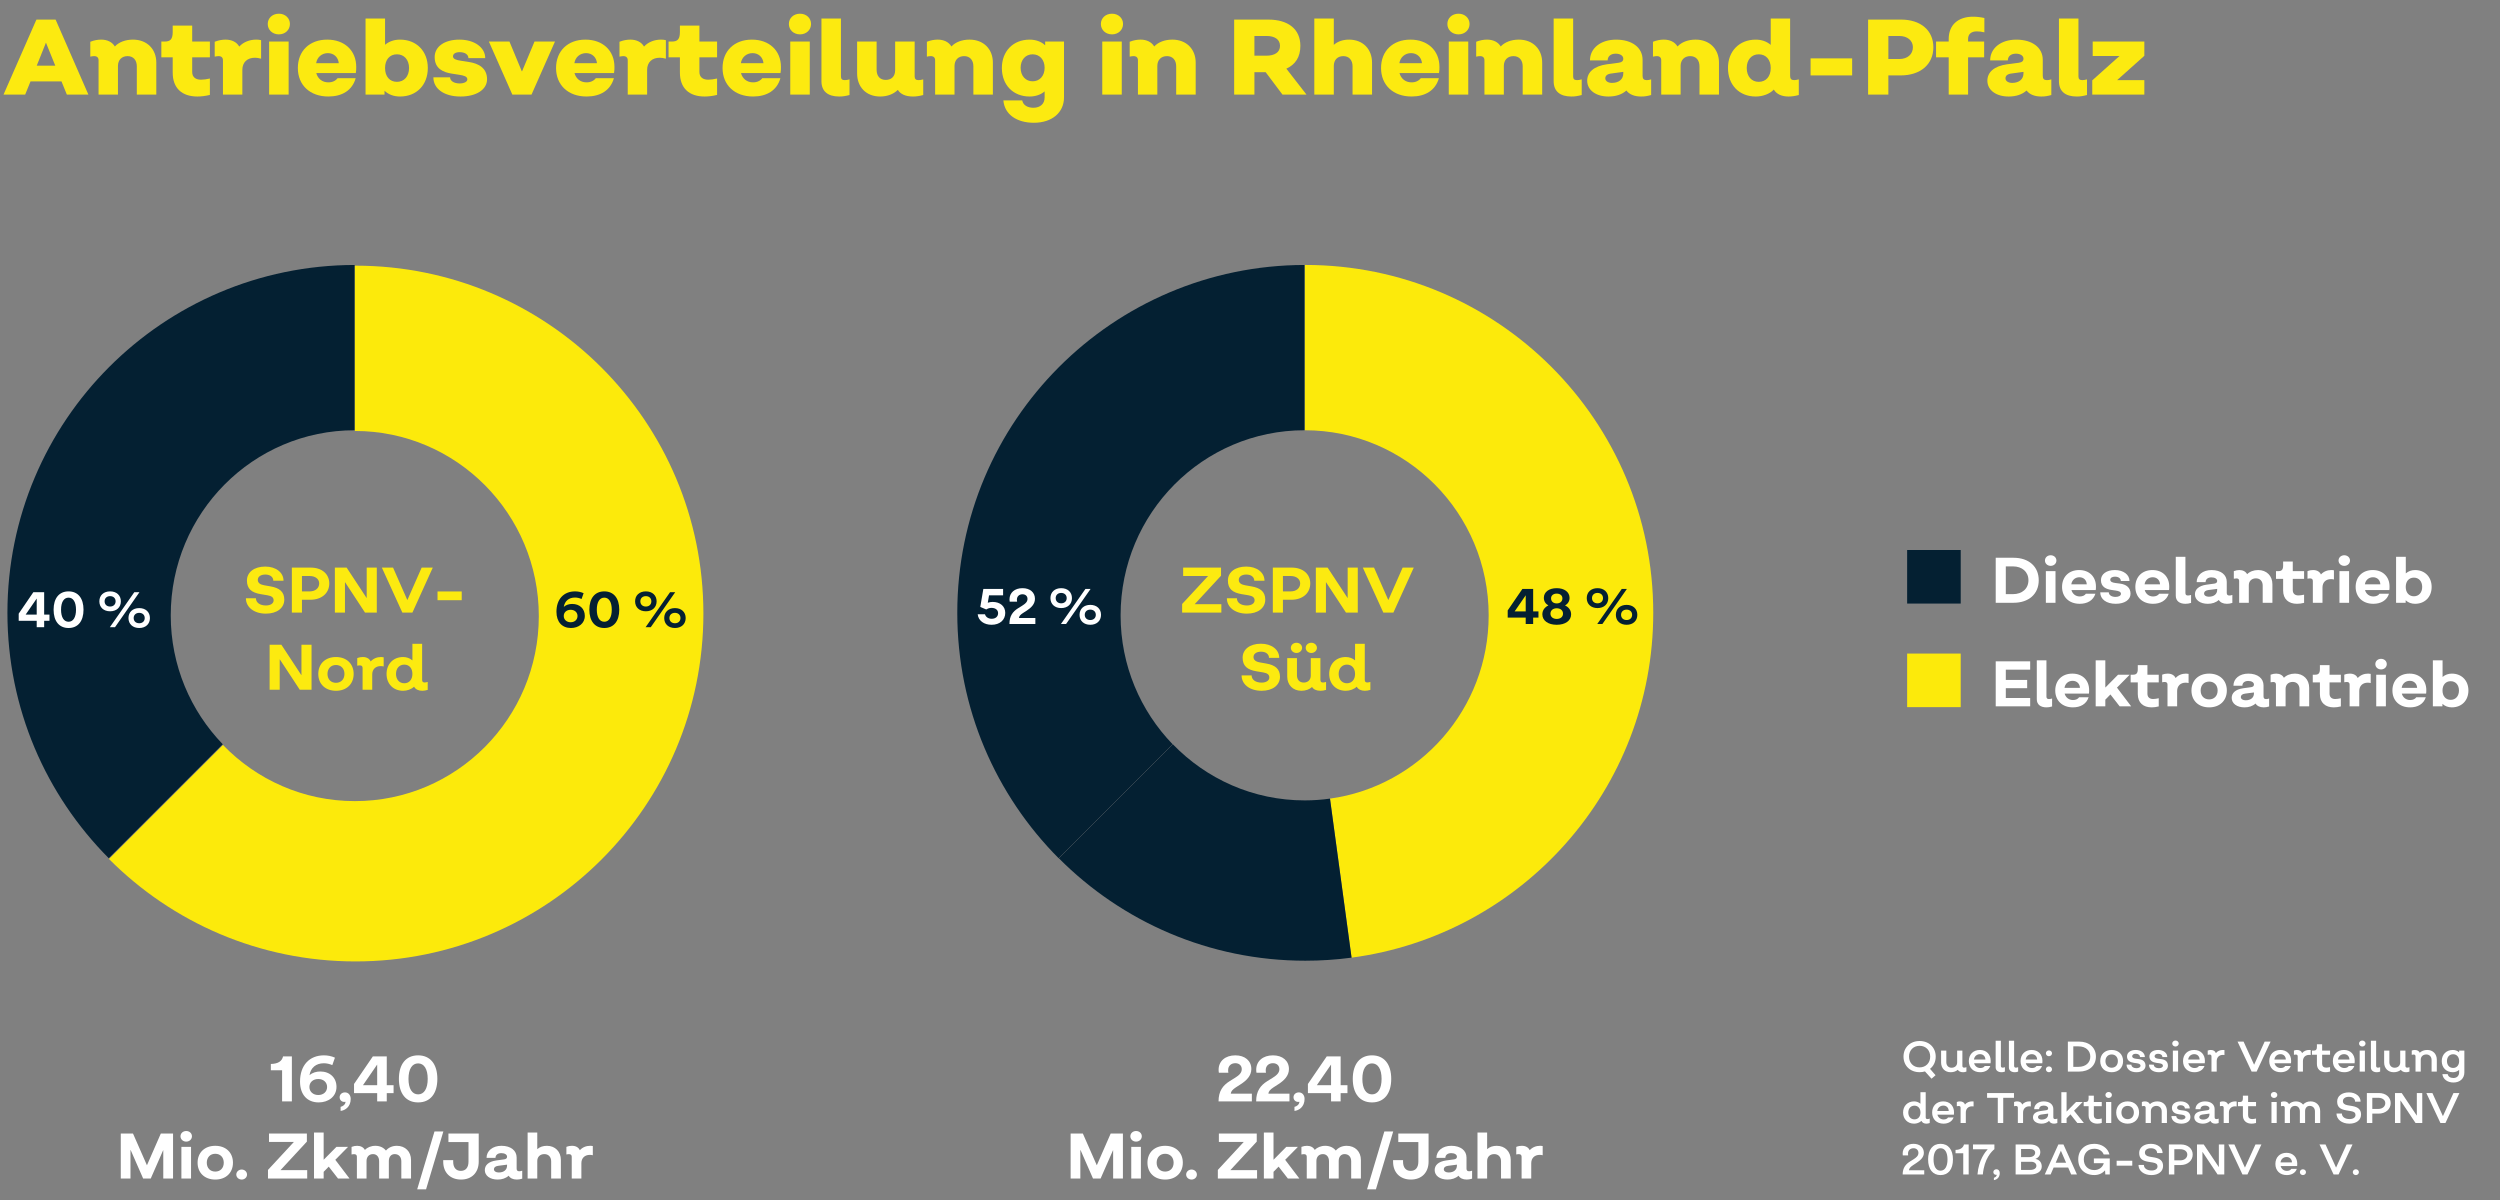 <?xml version="1.0" encoding="UTF-8"?>
<!-- Generator: Adobe Illustrator 24.0.2, SVG Export Plug-In . SVG Version: 6.00 Build 0)  -->
<svg xmlns="http://www.w3.org/2000/svg" xmlns:xlink="http://www.w3.org/1999/xlink" version="1.1" x="0px" y="0px" width="700px" height="336px" viewBox="0 0 700 336" xml:space="preserve">
<rect x="0" y="0" width="700" height="336" fill="#808080" stroke="none"/>
<g id="Ebene_2" display="none">
	<rect y="0" display="inline" fill="#5D7086" width="700" height="400"></rect>
</g>
<g id="Ebene_1">
	<rect x="534" y="154" fill="#042032" width="15" height="15"></rect>
	<rect x="534" y="183" fill="#FCEA0B" width="15" height="15"></rect>
	<g>
		<path fill="#FFFFFF" d="M558.8,156.173h4.987c4.303,0,7.058,2.484,7.058,6.302c0,3.817-2.755,6.302-7.058,6.302H558.8V156.173z     M563.589,166.364c2.629,0,4.375-1.548,4.375-3.889s-1.746-3.889-4.375-3.889h-1.963v7.778H563.589z"></path>
		<path fill="#FFFFFF" d="M572.587,156.947c0-0.846,0.702-1.477,1.603-1.477s1.603,0.63,1.603,1.477s-0.702,1.495-1.603,1.495    S572.587,157.793,572.587,156.947z M572.839,159.918h2.701v8.858h-2.701V159.918z"></path>
		<path fill="#FFFFFF" d="M577.375,164.347c0-2.845,1.908-4.735,4.789-4.735c2.809,0,4.699,1.836,4.699,4.609    c0,0.324,0,0.648-0.054,0.99h-6.806c0.288,1.08,1.188,1.8,2.341,1.8c0.81,0,1.404-0.306,1.71-0.774h2.665    c-0.612,1.926-2.323,2.827-4.394,2.827C579.355,169.064,577.375,167.174,577.375,164.347z M584.289,163.609    c-0.036-1.152-0.847-1.98-2.053-1.98s-2.106,0.81-2.269,1.98H584.289z"></path>
		<path fill="#FFFFFF" d="M588.066,165.859h2.396c0,0.738,0.773,1.278,1.891,1.278c0.882,0,1.512-0.36,1.512-0.864    c0-0.594-0.63-0.792-1.477-0.918l-1.242-0.18c-1.368-0.216-2.881-0.81-2.881-2.737c0-1.692,1.566-2.827,3.907-2.827    c2.377,0,4.088,1.296,4.088,3.061h-2.432c0-0.738-0.666-1.206-1.638-1.206c-0.793,0-1.314,0.342-1.314,0.864    c0,0.594,0.647,0.81,1.494,0.918l1.225,0.162c1.782,0.234,2.953,1.117,2.953,2.845c0,1.692-1.657,2.809-4.142,2.809    C589.795,169.064,588.066,167.786,588.066,165.859z"></path>
		<path fill="#FFFFFF" d="M597.895,164.347c0-2.845,1.909-4.735,4.79-4.735c2.809,0,4.699,1.836,4.699,4.609    c0,0.324,0,0.648-0.054,0.99h-6.807c0.288,1.08,1.188,1.8,2.341,1.8c0.811,0,1.404-0.306,1.711-0.774h2.664    c-0.612,1.926-2.322,2.827-4.393,2.827C599.875,169.064,597.895,167.174,597.895,164.347z M604.809,163.609    c-0.036-1.152-0.846-1.98-2.053-1.98c-1.206,0-2.106,0.81-2.269,1.98H604.809z"></path>
		<path fill="#FFFFFF" d="M609.217,166.796v-10.894h2.701v10.155c0,0.486,0.252,0.684,0.72,0.684c0.234,0,0.541-0.054,0.864-0.162    v2.233c-0.611,0.18-1.026,0.252-1.566,0.252C610.226,169.064,609.217,168.236,609.217,166.796z"></path>
		<path fill="#FFFFFF" d="M625.06,166.58v2.233c-0.594,0.18-1.008,0.252-1.53,0.252c-1.098,0-1.872-0.414-2.269-1.08    c-0.811,0.738-1.891,1.08-3.079,1.08c-2.143,0-3.601-1.08-3.601-2.647c0-1.332,0.972-2.376,3.187-2.701l2.232-0.306    c0.541-0.072,0.811-0.324,0.811-0.738c0-0.594-0.648-1.008-1.603-1.008c-1.008,0-1.639,0.522-1.639,1.333h-2.502    c0-1.98,1.71-3.385,4.177-3.385c2.611,0,4.249,1.332,4.249,3.295v3.097c0,0.504,0.234,0.738,0.721,0.738    C624.483,166.742,624.7,166.706,625.06,166.58z M620.811,164.887l-2.467,0.324c-0.792,0.108-1.206,0.45-1.206,0.954    c0,0.54,0.522,0.918,1.332,0.918c1.459,0,2.341-0.756,2.341-1.927V164.887z"></path>
		<path fill="#FFFFFF" d="M636.274,163.591v5.186h-2.719v-4.825c0-1.207-0.738-2.017-1.891-2.017c-1.188,0-1.998,0.774-1.998,1.926    v4.916h-2.701v-6.104c0-0.45-0.234-0.72-0.756-0.72c-0.198,0-0.505,0.036-0.738,0.09v-2.125c0.576-0.216,1.062-0.306,1.566-0.306    c0.99,0,1.782,0.432,2.16,1.17c0.702-0.721,1.801-1.17,3.097-1.17C634.654,159.612,636.274,161.232,636.274,163.591z"></path>
		<path fill="#FFFFFF" d="M639.277,165.337v-3.259h-1.999v-2.16h0.685c0.937,0,1.314-0.45,1.314-1.567v-1.116h2.701v2.683h3.169    v2.16h-3.169v3.169c0,0.955,0.611,1.477,1.584,1.477c0.468,0,1.009-0.09,1.585-0.216v2.287c-0.702,0.18-1.369,0.27-1.981,0.27    C640.808,169.064,639.277,167.768,639.277,165.337z"></path>
		<path fill="#FFFFFF" d="M653.499,159.684v2.575c-0.323-0.09-0.576-0.108-0.828-0.108c-1.422,0-2.376,0.882-2.376,2.341v4.285    h-2.701v-6.104c0-0.45-0.252-0.72-0.756-0.72c-0.181,0-0.414,0.018-0.738,0.09v-2.125c0.594-0.234,1.098-0.306,1.566-0.306    c1.044,0,1.854,0.45,2.196,1.242c0.721-0.81,1.765-1.242,2.917-1.242C653.014,159.612,653.247,159.63,653.499,159.684z"></path>
		<path fill="#FFFFFF" d="M654.794,156.947c0-0.846,0.702-1.477,1.603-1.477c0.899,0,1.603,0.63,1.603,1.477    s-0.703,1.495-1.603,1.495C655.496,158.441,654.794,157.793,654.794,156.947z M655.046,159.918h2.7v8.858h-2.7V159.918z"></path>
		<path fill="#FFFFFF" d="M659.581,164.347c0-2.845,1.909-4.735,4.79-4.735c2.809,0,4.699,1.836,4.699,4.609    c0,0.324,0,0.648-0.054,0.99h-6.807c0.288,1.08,1.188,1.8,2.341,1.8c0.811,0,1.404-0.306,1.711-0.774h2.664    c-0.612,1.926-2.322,2.827-4.393,2.827C661.562,169.064,659.581,167.174,659.581,164.347z M666.495,163.609    c-0.036-1.152-0.846-1.98-2.053-1.98c-1.206,0-2.106,0.81-2.269,1.98H666.495z"></path>
		<path fill="#FFFFFF" d="M673.586,168.074v0.702h-2.683v-12.874h2.719v4.646c0.738-0.63,1.639-0.936,2.593-0.936    c2.755,0,4.646,1.944,4.646,4.735c0,2.791-1.891,4.717-4.646,4.717C675.225,169.064,674.289,168.74,673.586,168.074z     M678.214,164.347c0-1.566-0.937-2.611-2.323-2.611c-1.386,0-2.286,1.026-2.286,2.611c0,1.566,0.9,2.611,2.286,2.611    C677.277,166.958,678.214,165.914,678.214,164.347z"></path>
	</g>
	<g>
		<path fill="#FFFFFF" d="M561.626,187.513v2.863h5.979v2.323h-5.979v2.737h6.824v2.341h-9.65v-12.604h9.65v2.34H561.626z"></path>
		<path fill="#FFFFFF" d="M570.302,195.796v-10.894h2.7v10.155c0,0.486,0.253,0.684,0.721,0.684c0.234,0,0.54-0.054,0.864-0.162    v2.233c-0.612,0.18-1.026,0.252-1.566,0.252C571.31,198.064,570.302,197.236,570.302,195.796z"></path>
		<path fill="#FFFFFF" d="M575.468,193.347c0-2.845,1.908-4.735,4.789-4.735c2.809,0,4.699,1.836,4.699,4.609    c0,0.324,0,0.648-0.054,0.99h-6.806c0.288,1.08,1.188,1.8,2.341,1.8c0.81,0,1.404-0.306,1.71-0.774h2.665    c-0.612,1.926-2.323,2.827-4.394,2.827C577.448,198.064,575.468,196.174,575.468,193.347z M582.382,192.609    c-0.036-1.152-0.847-1.98-2.053-1.98s-2.106,0.81-2.269,1.98H582.382z"></path>
		<path fill="#FFFFFF" d="M586.79,184.902h2.7v7.616l3.565-3.601h3.259l-3.564,3.619l3.979,5.24h-3.223l-2.593-3.331l-1.423,1.458    v1.873h-2.7V184.902z"></path>
		<path fill="#FFFFFF" d="M598.58,194.337v-3.259h-1.999v-2.16h0.685c0.937,0,1.314-0.45,1.314-1.567v-1.116h2.701v2.683h3.169v2.16    h-3.169v3.169c0,0.955,0.611,1.477,1.584,1.477c0.468,0,1.009-0.09,1.585-0.216v2.287c-0.702,0.18-1.369,0.27-1.981,0.27    C600.11,198.064,598.58,196.768,598.58,194.337z"></path>
		<path fill="#FFFFFF" d="M612.802,188.684v2.575c-0.323-0.09-0.576-0.108-0.828-0.108c-1.422,0-2.376,0.882-2.376,2.341v4.285    h-2.701v-6.104c0-0.45-0.252-0.72-0.756-0.72c-0.181,0-0.414,0.018-0.738,0.09v-2.125c0.594-0.234,1.098-0.306,1.566-0.306    c1.044,0,1.854,0.45,2.196,1.242c0.721-0.81,1.765-1.242,2.917-1.242C612.316,188.612,612.55,188.63,612.802,188.684z"></path>
		<path fill="#FFFFFF" d="M613.61,193.347c0-2.845,1.98-4.735,4.951-4.735s4.951,1.89,4.951,4.735c0,2.827-1.98,4.717-4.951,4.717    S613.61,196.174,613.61,193.347z M620.938,193.347c0-1.495-0.954-2.503-2.377-2.503c-1.422,0-2.377,1.008-2.377,2.503    c0,1.494,0.955,2.485,2.377,2.485C619.984,195.832,620.938,194.841,620.938,193.347z"></path>
		<path fill="#FFFFFF" d="M635.356,195.58v2.233c-0.594,0.18-1.008,0.252-1.53,0.252c-1.098,0-1.872-0.414-2.269-1.08    c-0.811,0.738-1.891,1.08-3.079,1.08c-2.143,0-3.601-1.08-3.601-2.647c0-1.332,0.972-2.376,3.187-2.701l2.232-0.306    c0.541-0.072,0.811-0.324,0.811-0.738c0-0.594-0.648-1.008-1.603-1.008c-1.008,0-1.639,0.522-1.639,1.333h-2.502    c0-1.98,1.71-3.385,4.177-3.385c2.611,0,4.249,1.332,4.249,3.295v3.097c0,0.504,0.234,0.738,0.721,0.738    C634.78,195.742,634.997,195.706,635.356,195.58z M631.107,193.887l-2.467,0.324c-0.792,0.108-1.206,0.45-1.206,0.954    c0,0.54,0.522,0.918,1.332,0.918c1.459,0,2.341-0.756,2.341-1.927V193.887z"></path>
		<path fill="#FFFFFF" d="M646.571,192.591v5.186h-2.719v-4.825c0-1.207-0.738-2.017-1.891-2.017c-1.188,0-1.998,0.774-1.998,1.926    v4.916h-2.701v-6.104c0-0.45-0.234-0.72-0.756-0.72c-0.198,0-0.505,0.036-0.738,0.09v-2.125c0.576-0.216,1.062-0.306,1.566-0.306    c0.99,0,1.782,0.432,2.16,1.17c0.702-0.721,1.801-1.17,3.097-1.17C644.951,188.612,646.571,190.232,646.571,192.591z"></path>
		<path fill="#FFFFFF" d="M649.574,194.337v-3.259h-1.999v-2.16h0.685c0.937,0,1.314-0.45,1.314-1.567v-1.116h2.701v2.683h3.169    v2.16h-3.169v3.169c0,0.955,0.611,1.477,1.584,1.477c0.468,0,1.009-0.09,1.585-0.216v2.287c-0.702,0.18-1.369,0.27-1.981,0.27    C651.104,198.064,649.574,196.768,649.574,194.337z"></path>
		<path fill="#FFFFFF" d="M663.796,188.684v2.575c-0.323-0.09-0.576-0.108-0.828-0.108c-1.422,0-2.376,0.882-2.376,2.341v4.285    h-2.701v-6.104c0-0.45-0.252-0.72-0.756-0.72c-0.181,0-0.414,0.018-0.738,0.09v-2.125c0.594-0.234,1.098-0.306,1.566-0.306    c1.044,0,1.854,0.45,2.196,1.242c0.721-0.81,1.765-1.242,2.917-1.242C663.311,188.612,663.544,188.63,663.796,188.684z"></path>
		<path fill="#FFFFFF" d="M665.091,185.947c0-0.846,0.702-1.477,1.603-1.477c0.899,0,1.603,0.63,1.603,1.477    s-0.703,1.495-1.603,1.495C665.793,187.441,665.091,186.793,665.091,185.947z M665.343,188.918h2.7v8.858h-2.7V188.918z"></path>
		<path fill="#FFFFFF" d="M669.878,193.347c0-2.845,1.909-4.735,4.79-4.735c2.809,0,4.699,1.836,4.699,4.609    c0,0.324,0,0.648-0.054,0.99h-6.807c0.288,1.08,1.188,1.8,2.341,1.8c0.811,0,1.404-0.306,1.711-0.774h2.664    c-0.612,1.926-2.322,2.827-4.393,2.827C671.858,198.064,669.878,196.174,669.878,193.347z M676.792,192.609    c-0.036-1.152-0.846-1.98-2.053-1.98c-1.206,0-2.106,0.81-2.269,1.98H676.792z"></path>
		<path fill="#FFFFFF" d="M683.883,197.074v0.702H681.2v-12.874h2.719v4.646c0.738-0.63,1.639-0.936,2.593-0.936    c2.755,0,4.646,1.944,4.646,4.735c0,2.791-1.891,4.717-4.646,4.717C685.521,198.064,684.586,197.74,683.883,197.074z     M688.511,193.347c0-1.566-0.937-2.611-2.323-2.611c-1.386,0-2.286,1.026-2.286,2.611c0,1.566,0.9,2.611,2.286,2.611    C687.574,195.958,688.511,194.914,688.511,193.347z"></path>
	</g>
	<g>
		<g>
			<path fill="#FCEA10" d="M10.197,5.486h5.37l9.18,20.999h-6.03l-1.5-3.69H8.547l-1.5,3.69h-6.06L10.197,5.486z M15.477,18.386     l-2.61-6.45l-2.58,6.45H15.477z"></path>
			<path fill="#FCEA10" d="M43.766,17.546v8.939h-5.459v-7.92c0-1.74-0.99-2.85-2.58-2.85c-1.65,0-2.7,1.08-2.7,2.76v8.01h-5.43     v-9.6c0-0.75-0.42-1.17-1.23-1.17c-0.3,0-0.75,0.06-1.08,0.15v-4.17c1.08-0.42,2.07-0.6,3.03-0.6c1.71,0,3.09,0.66,3.84,1.92     c1.11-1.2,2.94-1.92,5.07-1.92C41.126,11.096,43.766,13.706,43.766,17.546z"></path>
			<path fill="#FCEA10" d="M48.357,20.335v-4.29h-3.18v-4.41h0.93c1.65,0,2.25-0.72,2.25-2.7v-1.77h5.459v4.47h4.95v4.41h-4.95v4.11     c0,1.44,0.96,2.16,2.46,2.16c0.72,0,1.59-0.12,2.49-0.33v4.59c-1.23,0.3-2.4,0.45-3.479,0.45     C50.937,27.025,48.357,24.686,48.357,20.335z"></path>
			<path fill="#FCEA10" d="M73.106,11.246v5.189c-0.63-0.18-1.2-0.27-1.71-0.27c-2.16,0-3.54,1.26-3.54,3.419v6.9h-5.43v-9.6     c0-0.75-0.42-1.17-1.229-1.17c-0.3,0-0.66,0.06-1.08,0.15v-4.17c1.08-0.42,2.1-0.6,3.03-0.6c1.71,0,3.12,0.66,3.84,1.95     c1.14-1.26,2.91-1.95,4.74-1.95C72.206,11.096,72.656,11.126,73.106,11.246z"></path>
			<path fill="#FCEA10" d="M74.966,6.716c0-1.65,1.32-2.88,3.12-2.88c1.77,0,3.09,1.23,3.09,2.88s-1.32,2.91-3.09,2.91     C76.287,9.626,74.966,8.366,74.966,6.716z M75.356,11.636h5.46v14.85h-5.46V11.636z"></path>
			<path fill="#FCEA10" d="M83.396,19.046c0-4.77,3.27-7.95,8.22-7.95c4.86,0,8.129,3.06,8.129,7.649c0,0.54,0,1.11-0.12,1.71     h-11.07c0.42,1.59,1.68,2.61,3.39,2.61c1.14,0,2.04-0.45,2.58-1.17h5.07c-0.96,3.42-3.81,5.13-7.649,5.13     C86.816,27.025,83.396,23.846,83.396,19.046z M94.855,17.696c-0.15-1.65-1.35-2.82-3.06-2.82c-1.709,0-3.03,1.17-3.27,2.82     H94.855z"></path>
			<path fill="#FCEA10" d="M107.666,25.405v1.08h-5.31V5.186h5.46v7.35c1.14-0.96,2.58-1.44,4.2-1.44c4.62,0,7.77,3.24,7.77,7.95     c0,4.74-3.15,7.979-7.77,7.979C110.306,27.025,108.776,26.485,107.666,25.405z M114.536,19.046c0-2.31-1.38-3.84-3.39-3.84     c-2.04,0-3.33,1.5-3.33,3.84c0,2.37,1.29,3.87,3.33,3.87C113.156,22.916,114.536,21.386,114.536,19.046z"></path>
			<path fill="#FCEA10" d="M121.346,21.656h4.68c0,0.99,1.08,1.709,2.67,1.709c1.29,0,2.16-0.479,2.16-1.14     c0-0.81-0.93-1.08-2.28-1.29l-2.13-0.33c-2.25-0.36-4.74-1.32-4.74-4.62c0-2.94,2.76-4.89,6.93-4.89c4.2,0,7.23,2.19,7.23,5.189     h-4.71c0-1.02-0.99-1.68-2.46-1.68c-1.11,0-1.86,0.45-1.86,1.17c0,0.75,0.93,1.05,2.22,1.23l2.13,0.33     c2.85,0.42,5.19,1.74,5.19,4.859c0,2.88-2.97,4.83-7.44,4.83C124.376,27.025,121.346,24.865,121.346,21.656z"></path>
			<path fill="#FCEA10" d="M136.886,11.636h5.76l3.45,8.31h0.09l3.479-8.31h5.73l-6.57,14.85h-5.37L136.886,11.636z"></path>
			<path fill="#FCEA10" d="M155.696,19.046c0-4.77,3.27-7.95,8.22-7.95c4.86,0,8.129,3.06,8.129,7.649c0,0.54,0,1.11-0.12,1.71     h-11.07c0.42,1.59,1.68,2.61,3.39,2.61c1.14,0,2.04-0.45,2.58-1.17h5.07c-0.96,3.42-3.81,5.13-7.649,5.13     C159.116,27.025,155.696,23.846,155.696,19.046z M167.155,17.696c-0.15-1.65-1.35-2.82-3.06-2.82c-1.709,0-3.03,1.17-3.27,2.82     H167.155z"></path>
			<path fill="#FCEA10" d="M186.445,11.246v5.189c-0.63-0.18-1.2-0.27-1.71-0.27c-2.16,0-3.54,1.26-3.54,3.419v6.9h-5.43v-9.6     c0-0.75-0.42-1.17-1.23-1.17c-0.3,0-0.66,0.06-1.08,0.15v-4.17c1.08-0.42,2.1-0.6,3.03-0.6c1.71,0,3.12,0.66,3.84,1.95     c1.14-1.26,2.91-1.95,4.74-1.95C185.545,11.096,185.996,11.126,186.445,11.246z"></path>
			<path fill="#FCEA10" d="M190.376,20.335v-4.29h-3.18v-4.41h0.93c1.65,0,2.25-0.72,2.25-2.7v-1.77h5.459v4.47h4.95v4.41h-4.95     v4.11c0,1.44,0.96,2.16,2.46,2.16c0.72,0,1.59-0.12,2.49-0.33v4.59c-1.23,0.3-2.4,0.45-3.479,0.45     C192.956,27.025,190.376,24.686,190.376,20.335z"></path>
			<path fill="#FCEA10" d="M202.316,19.046c0-4.77,3.27-7.95,8.22-7.95c4.86,0,8.129,3.06,8.129,7.649c0,0.54,0,1.11-0.12,1.71     h-11.07c0.42,1.59,1.68,2.61,3.39,2.61c1.14,0,2.04-0.45,2.58-1.17h5.07c-0.96,3.42-3.81,5.13-7.649,5.13     C205.736,27.025,202.316,23.846,202.316,19.046z M213.775,17.696c-0.15-1.65-1.35-2.82-3.06-2.82c-1.709,0-3.03,1.17-3.27,2.82     H213.775z"></path>
			<path fill="#FCEA10" d="M220.886,6.716c0-1.65,1.32-2.88,3.12-2.88c1.77,0,3.09,1.23,3.09,2.88s-1.32,2.91-3.09,2.91     C222.206,9.626,220.886,8.366,220.886,6.716z M221.276,11.636h5.46v14.85h-5.46V11.636z"></path>
			<path fill="#FCEA10" d="M230.005,22.735V5.186h5.46v16.2c0,0.75,0.33,1.05,1.08,1.05c0.36,0,0.81-0.06,1.32-0.21v4.38     c-1.17,0.3-1.89,0.42-2.88,0.42C231.745,27.025,230.005,25.525,230.005,22.735z"></path>
			<path fill="#FCEA10" d="M258.505,22.226v4.38c-1.14,0.3-1.98,0.42-2.85,0.42c-2.13,0-3.54-0.69-4.26-1.86     c-1.11,1.11-2.85,1.86-4.95,1.86c-3.87,0-6.45-2.61-6.45-6.45v-8.94h5.459v7.92c0,1.74,0.93,2.82,2.55,2.82     c1.65,0,2.64-1.02,2.64-2.73v-8.01h5.46v9.75c0,0.72,0.33,1.05,1.08,1.05C257.575,22.436,257.905,22.375,258.505,22.226z"></path>
			<path fill="#FCEA10" d="M278.005,17.546v8.939h-5.459v-7.92c0-1.74-0.99-2.85-2.58-2.85c-1.65,0-2.7,1.08-2.7,2.76v8.01h-5.43     v-9.6c0-0.75-0.42-1.17-1.229-1.17c-0.3,0-0.75,0.06-1.08,0.15v-4.17c1.08-0.42,2.07-0.6,3.03-0.6c1.71,0,3.09,0.66,3.84,1.92     c1.11-1.2,2.94-1.92,5.07-1.92C275.365,11.096,278.005,13.706,278.005,17.546z"></path>
			<path fill="#FCEA10" d="M280.945,28.105h5.28c0.24,1.35,1.5,2.07,3.12,2.07c1.92,0,3.149-1.11,3.149-2.85v-1.74     c-1.08,0.96-2.64,1.44-4.2,1.44c-4.62,0-7.77-3.24-7.77-7.979c0-4.71,3.15-7.95,7.77-7.95c1.68,0,3.27,0.54,4.35,1.59v-1.05     h5.279v15.629c0,4.26-3.359,7.11-8.459,7.11C284.845,34.375,281.275,32.155,280.945,28.105z M292.495,18.986     c0-2.25-1.38-3.78-3.359-3.78c-1.98,0-3.36,1.53-3.36,3.78c0,2.25,1.38,3.78,3.36,3.78     C291.115,22.766,292.495,21.235,292.495,18.986z"></path>
			<path fill="#FCEA10" d="M308.245,6.716c0-1.65,1.32-2.88,3.12-2.88c1.77,0,3.09,1.23,3.09,2.88s-1.32,2.91-3.09,2.91     C309.565,9.626,308.245,8.366,308.245,6.716z M308.635,11.636h5.459v14.85h-5.459V11.636z"></path>
			<path fill="#FCEA10" d="M334.793,17.546v8.939h-5.46v-7.92c0-1.74-0.989-2.85-2.579-2.85c-1.65,0-2.7,1.08-2.7,2.76v8.01h-5.43     v-9.6c0-0.75-0.42-1.17-1.23-1.17c-0.3,0-0.75,0.06-1.08,0.15v-4.17c1.08-0.42,2.07-0.6,3.03-0.6c1.71,0,3.09,0.66,3.84,1.92     c1.11-1.2,2.939-1.92,5.069-1.92C332.154,11.096,334.793,13.706,334.793,17.546z"></path>
			<path fill="#FCEA10" d="M359.094,26.485l-4.71-6.27h-3.149v6.27h-5.67V5.486h9.57c5.52,0,8.97,2.64,8.97,7.35     c0,3.15-1.41,5.25-3.93,6.39l5.64,7.26H359.094z M351.234,15.596h3.3c2.31,0,3.87-0.9,3.87-2.76c0-1.8-1.5-2.76-3.721-2.76     h-3.449V15.596z"></path>
			<path fill="#FCEA10" d="M384.174,17.546v8.939h-5.46v-7.92c0-1.74-0.99-2.85-2.58-2.85c-1.649,0-2.67,1.08-2.67,2.76v8.01h-5.459     V5.186h5.459v7.38c1.11-0.99,2.58-1.47,4.29-1.47C381.563,11.096,384.174,13.706,384.174,17.546z"></path>
			<path fill="#FCEA10" d="M386.694,19.046c0-4.77,3.27-7.95,8.22-7.95c4.859,0,8.13,3.06,8.13,7.649c0,0.54,0,1.11-0.12,1.71     h-11.069c0.42,1.59,1.68,2.61,3.39,2.61c1.14,0,2.04-0.45,2.58-1.17h5.069c-0.96,3.42-3.81,5.13-7.649,5.13     C390.114,27.025,386.694,23.846,386.694,19.046z M398.154,17.696c-0.15-1.65-1.351-2.82-3.061-2.82s-3.029,1.17-3.27,2.82     H398.154z"></path>
			<path fill="#FCEA10" d="M405.264,6.716c0-1.65,1.32-2.88,3.12-2.88c1.77,0,3.09,1.23,3.09,2.88s-1.32,2.91-3.09,2.91     C406.584,9.626,405.264,8.366,405.264,6.716z M405.654,11.636h5.459v14.85h-5.459V11.636z"></path>
			<path fill="#FCEA10" d="M431.813,17.546v8.939h-5.46v-7.92c0-1.74-0.989-2.85-2.58-2.85c-1.649,0-2.699,1.08-2.699,2.76v8.01     h-5.43v-9.6c0-0.75-0.42-1.17-1.23-1.17c-0.3,0-0.75,0.06-1.08,0.15v-4.17c1.08-0.42,2.07-0.6,3.03-0.6     c1.71,0,3.09,0.66,3.84,1.92c1.11-1.2,2.939-1.92,5.069-1.92C429.173,11.096,431.813,13.706,431.813,17.546z"></path>
			<path fill="#FCEA10" d="M435.023,22.735V5.186h5.459v16.2c0,0.75,0.33,1.05,1.08,1.05c0.36,0,0.811-0.06,1.32-0.21v4.38     c-1.17,0.3-1.89,0.42-2.88,0.42C436.763,27.025,435.023,25.525,435.023,22.735z"></path>
			<path fill="#FCEA10" d="M462.322,22.226v4.38c-1.08,0.3-1.77,0.42-2.819,0.42c-1.92,0-3.33-0.63-4.11-1.68     c-1.26,1.11-2.939,1.68-5.01,1.68c-3.54,0-5.97-1.8-5.97-4.44c0-2.34,1.86-4.08,5.55-4.59l3.21-0.42     c0.93-0.12,1.35-0.48,1.35-1.14c0-0.84-0.87-1.41-2.13-1.41c-1.38,0-2.25,0.75-2.25,1.89h-4.949c0-3.419,3-5.819,7.319-5.819     c4.5,0,7.41,2.25,7.41,5.64v4.5c0,0.84,0.359,1.2,1.17,1.2C461.482,22.436,461.813,22.375,462.322,22.226z M454.522,20.125     l-3.3,0.45c-1.14,0.12-1.74,0.6-1.74,1.35c0,0.75,0.75,1.29,1.86,1.29c1.979,0,3.18-1.05,3.18-2.67V20.125z"></path>
			<path fill="#FCEA10" d="M481.313,17.546v8.939h-5.46v-7.92c0-1.74-0.989-2.85-2.58-2.85c-1.649,0-2.699,1.08-2.699,2.76v8.01     h-5.43v-9.6c0-0.75-0.42-1.17-1.23-1.17c-0.3,0-0.75,0.06-1.08,0.15v-4.17c1.08-0.42,2.07-0.6,3.03-0.6     c1.71,0,3.09,0.66,3.84,1.92c1.11-1.2,2.939-1.92,5.069-1.92C478.673,11.096,481.313,13.706,481.313,17.546z"></path>
			<path fill="#FCEA10" d="M503.662,22.226v4.38c-0.99,0.27-1.92,0.42-2.88,0.42c-1.92,0-3.39-0.69-4.109-1.95     c-1.17,1.26-3.181,1.95-5.07,1.95c-4.62,0-7.77-3.24-7.77-7.979c0-4.71,3.149-7.95,7.77-7.95c1.59,0,3.06,0.48,4.2,1.47v-7.38     h5.43v16.08c0,0.81,0.36,1.17,1.17,1.17C502.763,22.436,503.272,22.315,503.662,22.226z M495.803,19.046     c0-2.34-1.32-3.84-3.36-3.84c-2.01,0-3.359,1.53-3.359,3.84c0,2.34,1.35,3.87,3.359,3.87     C494.482,22.916,495.803,21.416,495.803,19.046z"></path>
			<path fill="#FCEA10" d="M506.963,16.346h11.64v4.77h-11.64V16.346z"></path>
			<path fill="#FCEA10" d="M523.073,5.486h9.239c5.49,0,9.03,3.03,9.03,7.74c0,4.8-3.601,7.89-9.18,7.89h-3.42v5.37h-5.67V5.486z      M531.833,16.526c2.25,0,3.779-1.32,3.779-3.3c0-1.86-1.529-3.15-3.779-3.15h-3.09v6.45H531.833z"></path>
			<path fill="#FCEA10" d="M545.634,16.046h-3.54v-4.41h3.54v-0.69c0-4.08,2.76-6.27,6.81-6.27c0.989,0,2.069,0.12,3.18,0.36v4.02     c-0.72-0.18-1.41-0.27-2.16-0.27c-1.319,0-2.399,0.63-2.399,2.1v0.75h4.499v4.41h-4.499v10.439h-5.43V16.046z"></path>
			<path fill="#FCEA10" d="M574.373,22.226v4.38c-1.08,0.3-1.77,0.42-2.819,0.42c-1.92,0-3.33-0.63-4.11-1.68     c-1.26,1.11-2.939,1.68-5.01,1.68c-3.54,0-5.97-1.8-5.97-4.44c0-2.34,1.86-4.08,5.55-4.59l3.21-0.42     c0.93-0.12,1.35-0.48,1.35-1.14c0-0.84-0.87-1.41-2.13-1.41c-1.38,0-2.25,0.75-2.25,1.89h-4.949c0-3.419,3-5.819,7.319-5.819     c4.5,0,7.41,2.25,7.41,5.64v4.5c0,0.84,0.359,1.2,1.17,1.2C573.533,22.436,573.863,22.375,574.373,22.226z M566.573,20.125     l-3.3,0.45c-1.14,0.12-1.74,0.6-1.74,1.35c0,0.75,0.75,1.29,1.86,1.29c1.979,0,3.18-1.05,3.18-2.67V20.125z"></path>
			<path fill="#FCEA10" d="M576.504,22.735V5.186h5.459v16.2c0,0.75,0.33,1.05,1.08,1.05c0.36,0,0.811-0.06,1.32-0.21v4.38     c-1.17,0.3-1.89,0.42-2.88,0.42C578.243,27.025,576.504,25.525,576.504,22.735z"></path>
			<path fill="#FCEA10" d="M585.834,22.496l7.619-6.81h-7.5v-4.05h14.46v3.99l-7.62,6.81h7.62v4.05h-14.579V22.496z"></path>
		</g>
	</g>
	<g>
		<path fill="#042032" d="M99.306,74.19c0.061,0,0.12-0.005,0.181-0.005c-0.061,0-0.12,0.002-0.181,0.002V74.19z M30.497,240.353    c-0.014-0.014-0.027-0.029-0.04-0.042l-0.002,0.002C30.469,240.327,30.484,240.339,30.497,240.353 M62.375,208.393L62.375,208.393     M99.306,120.47V74.19c-53.713,0.098-97.227,43.667-97.227,97.403c0,26.819,10.841,51.103,28.378,68.718l31.918-31.918    c-9.011-9.329-14.568-22.05-14.568-36.089c0-28.624,23.064-51.833,51.512-51.833C99.315,120.47,99.31,120.47,99.306,120.47"></path>
		<path fill="#FCEA0B" d="M99.543,74.387c-0.061,0-0.12,0.002-0.181,0.002v46.282c0.005,0,0.009,0,0.014,0    c28.425,0,51.49,23.209,51.49,51.833c0,28.624-23.065,51.809-51.49,51.809c-14.494,0-27.583-6.028-36.944-15.72l-31.92,31.92    c17.64,17.719,42.054,28.687,69.031,28.687c53.797,0,97.407-43.611,97.407-97.407S153.34,74.387,99.543,74.387"></path>
	</g>
	<g>
		<path fill="#042032" d="M163.749,172.45c0,2.115-1.765,3.391-3.88,3.391c-2.494,0-4.063-1.695-4.063-4.539    c0-3.558,2.059-5.715,5.211-5.715c0.813,0,1.611,0.154,2.396,0.504l-0.575,1.625c-0.616-0.266-1.218-0.406-1.835-0.406    c-1.737,0-2.872,0.98-3.138,2.605c0.659-0.588,1.527-0.813,2.354-0.813C162.32,169.103,163.749,170.462,163.749,172.45z     M161.704,172.479c0-1.022-0.799-1.737-1.919-1.737c-1.149,0-1.933,0.715-1.933,1.737s0.798,1.751,1.933,1.751    C160.905,174.229,161.704,173.515,161.704,172.479z"></path>
		<path fill="#042032" d="M173.395,170.714c0,3.222-1.555,5.127-4.188,5.127c-2.634,0-4.188-1.905-4.188-5.127    s1.555-5.127,4.188-5.127C171.84,165.587,173.395,167.492,173.395,170.714z M169.207,167.338c-1.317,0-2.102,1.246-2.102,3.376    c0,2.129,0.785,3.376,2.102,3.376c1.303,0,2.087-1.247,2.087-3.376C171.293,168.584,170.509,167.338,169.207,167.338z"></path>
		<path fill="#042032" d="M177.828,168.374c0-1.681,1.205-2.787,3.012-2.787s3.012,1.106,3.012,2.787    c0,1.682-1.205,2.788-3.012,2.788S177.828,170.056,177.828,168.374z M182.38,168.374c0-0.868-0.617-1.456-1.541-1.456    s-1.541,0.588-1.541,1.456c0,0.869,0.617,1.457,1.541,1.457S182.38,169.243,182.38,168.374z M187.619,165.811h1.443l-6.85,9.806    h-1.443L187.619,165.811z M185.98,173.053c0-1.681,1.205-2.787,3.012-2.787c1.793,0,2.998,1.106,2.998,2.787    s-1.205,2.788-2.998,2.788C187.185,175.841,185.98,174.733,185.98,173.053z M190.533,173.053c0-0.868-0.617-1.457-1.541-1.457    c-0.938,0-1.555,0.589-1.555,1.457s0.616,1.457,1.555,1.457C189.916,174.51,190.533,173.921,190.533,173.053z"></path>
	</g>
	<g>
		<path fill="#FFFFFF" d="M10.279,173.823H5.236v-2.003l4.104-6.01h3.025v6.275h1.485v1.737h-1.485v1.793h-2.087V173.823z     M10.279,172.086v-4.496l-3.096,4.496H10.279z"></path>
		<path fill="#FFFFFF" d="M23.384,170.714c0,3.222-1.555,5.127-4.188,5.127c-2.634,0-4.188-1.905-4.188-5.127    s1.555-5.127,4.188-5.127C21.83,165.587,23.384,167.492,23.384,170.714z M19.196,167.338c-1.317,0-2.102,1.246-2.102,3.376    c0,2.129,0.785,3.376,2.102,3.376c1.302,0,2.087-1.247,2.087-3.376C21.283,168.584,20.499,167.338,19.196,167.338z"></path>
		<path fill="#FFFFFF" d="M27.818,168.374c0-1.681,1.205-2.787,3.012-2.787s3.012,1.106,3.012,2.787    c0,1.682-1.205,2.788-3.012,2.788S27.818,170.056,27.818,168.374z M32.371,168.374c0-0.868-0.617-1.456-1.541-1.456    s-1.541,0.588-1.541,1.456c0,0.869,0.617,1.457,1.541,1.457S32.371,169.243,32.371,168.374z M37.609,165.811h1.443l-6.85,9.806    h-1.443L37.609,165.811z M35.97,173.053c0-1.681,1.205-2.787,3.012-2.787c1.793,0,2.998,1.106,2.998,2.787    s-1.205,2.788-2.998,2.788C37.175,175.841,35.97,174.733,35.97,173.053z M40.523,173.053c0-0.868-0.617-1.457-1.541-1.457    c-0.938,0-1.555,0.589-1.555,1.457s0.616,1.457,1.555,1.457C39.906,174.51,40.523,173.921,40.523,173.053z"></path>
	</g>
	<g>
		<path fill="#FFFFFF" d="M78.987,299.674h-3.151v-1.764c2.035-0.037,3.115-0.775,3.421-2.125h2.467v12.604h-2.737V299.674z"></path>
		<path fill="#FFFFFF" d="M94.217,304.319c0,2.719-2.269,4.357-4.988,4.357c-3.205,0-5.222-2.179-5.222-5.834    c0-4.573,2.647-7.346,6.698-7.346c1.044,0,2.071,0.198,3.079,0.647l-0.738,2.089c-0.792-0.342-1.566-0.522-2.359-0.522    c-2.232,0-3.691,1.261-4.033,3.35c0.846-0.756,1.962-1.045,3.025-1.045C92.38,300.016,94.217,301.763,94.217,304.319z     M91.588,304.355c0-1.314-1.026-2.232-2.467-2.232c-1.477,0-2.485,0.918-2.485,2.232s1.026,2.25,2.485,2.25    C90.562,306.605,91.588,305.688,91.588,304.355z"></path>
		<path fill="#FFFFFF" d="M95.366,309.919c0.612-0.126,1.351-0.63,1.387-1.423c-0.09,0.019-0.216,0.037-0.36,0.037    c-0.774,0-1.296-0.576-1.296-1.314c0-0.774,0.648-1.351,1.495-1.351c1.044,0,1.603,0.864,1.603,1.837    c0,2.25-1.621,3.223-2.827,3.349V309.919z"></path>
		<path fill="#FFFFFF" d="M105.61,306.084h-6.482v-2.574l5.275-7.725h3.889v8.066h1.909v2.232h-1.909v2.305h-2.683V306.084z     M105.61,303.852v-5.779l-3.979,5.779H105.61z"></path>
		<path fill="#FFFFFF" d="M122.459,302.087c0,4.142-1.999,6.59-5.383,6.59c-3.385,0-5.384-2.448-5.384-6.59s1.999-6.59,5.384-6.59    C120.461,295.497,122.459,297.945,122.459,302.087z M117.076,297.748c-1.693,0-2.701,1.602-2.701,4.339s1.008,4.339,2.701,4.339    c1.674,0,2.683-1.602,2.683-4.339S118.75,297.748,117.076,297.748z"></path>
		<path fill="#FFFFFF" d="M33.816,317.385h3.421l3.907,8.895l3.889-8.895h3.421v12.604h-2.737v-7.922h-0.036l-3.475,7.922h-2.125    l-3.493-7.977h-0.054v7.977h-2.719V317.385z"></path>
		<path fill="#FFFFFF" d="M50.538,318.159c0-0.847,0.702-1.477,1.603-1.477c0.9,0,1.603,0.63,1.603,1.477s-0.703,1.495-1.603,1.495    C51.24,319.654,50.538,319.006,50.538,318.159z M50.79,321.13h2.701v8.858H50.79V321.13z"></path>
		<path fill="#FFFFFF" d="M55.325,325.56c0-2.845,1.98-4.735,4.952-4.735c2.971,0,4.951,1.891,4.951,4.735    c0,2.827-1.98,4.718-4.951,4.718C57.306,330.277,55.325,328.387,55.325,325.56z M62.653,325.56c0-1.495-0.954-2.503-2.376-2.503    s-2.377,1.008-2.377,2.503c0,1.494,0.955,2.484,2.377,2.484S62.653,327.054,62.653,325.56z"></path>
		<path fill="#FFFFFF" d="M66.161,328.873c0-0.775,0.684-1.405,1.513-1.405c0.828,0,1.494,0.63,1.494,1.405    c0,0.791-0.666,1.404-1.494,1.404C66.845,330.277,66.161,329.664,66.161,328.873z"></path>
		<path fill="#FFFFFF" d="M75.035,327.576l7.256-7.832h-6.968v-2.359h10.605v2.27l-7.382,7.976h7.472v2.358H75.035V327.576z"></path>
		<path fill="#FFFFFF" d="M87.923,317.115h2.701v7.616l3.565-3.602h3.259l-3.565,3.619l3.979,5.239h-3.223l-2.593-3.33l-1.422,1.458    v1.872h-2.701V317.115z"></path>
		<path fill="#FFFFFF" d="M115.089,324.803v5.186h-2.719v-4.825c0-1.224-0.72-2.017-1.854-2.017c-0.99,0-1.639,0.756-1.639,1.927    v4.915h-2.719v-4.825c0-1.224-0.666-2.017-1.71-2.017c-1.098,0-1.818,0.756-1.818,1.927v4.915h-2.701v-6.104    c0-0.45-0.252-0.721-0.756-0.721c-0.234,0-0.486,0.037-0.738,0.091v-2.125c0.558-0.216,1.063-0.306,1.566-0.306    c1.008,0,1.783,0.432,2.161,1.152c0.666-0.685,1.71-1.152,2.953-1.152c1.261,0,2.287,0.504,2.953,1.332    c0.684-0.811,1.747-1.332,3.043-1.332C113.451,320.824,115.089,322.427,115.089,324.803z"></path>
		<path fill="#FFFFFF" d="M121.656,316.809h2.485l-4.844,16.205h-2.484L121.656,316.809z"></path>
		<path fill="#FFFFFF" d="M134.041,317.385v7.869c0,3.061-1.945,5.023-4.952,5.023c-3.025,0-4.987-1.963-4.987-4.988v-0.449h2.791    v0.449c0,1.621,0.792,2.557,2.143,2.557c1.351,0,2.143-0.936,2.143-2.557v-5.51h-5.617v-2.395H134.041z"></path>
		<path fill="#FFFFFF" d="M146.227,327.792v2.233c-0.594,0.18-1.008,0.252-1.53,0.252c-1.098,0-1.873-0.414-2.269-1.081    c-0.811,0.738-1.891,1.081-3.079,1.081c-2.143,0-3.601-1.081-3.601-2.647c0-1.332,0.972-2.376,3.187-2.7l2.233-0.307    c0.54-0.072,0.81-0.324,0.81-0.738c0-0.594-0.648-1.008-1.603-1.008c-1.008,0-1.639,0.521-1.639,1.332h-2.502    c0-1.98,1.71-3.385,4.177-3.385c2.611,0,4.249,1.332,4.249,3.295v3.097c0,0.505,0.234,0.738,0.72,0.738    C145.651,327.954,145.867,327.918,146.227,327.792z M141.978,326.1l-2.467,0.324c-0.792,0.107-1.207,0.45-1.207,0.954    c0,0.54,0.522,0.919,1.333,0.919c1.458,0,2.341-0.757,2.341-1.928V326.1z"></path>
		<path fill="#FFFFFF" d="M157.045,324.803v5.186h-2.719v-4.825c0-1.206-0.756-2.017-1.891-2.017c-1.206,0-1.999,0.774-1.999,1.927    v4.915h-2.701v-12.873h2.701v4.645c0.72-0.647,1.639-0.936,2.701-0.936C155.443,320.824,157.045,322.444,157.045,324.803z"></path>
		<path fill="#FFFFFF" d="M165.99,320.896v2.574c-0.324-0.09-0.576-0.107-0.829-0.107c-1.422,0-2.376,0.882-2.376,2.34v4.285h-2.701    v-6.104c0-0.45-0.252-0.721-0.756-0.721c-0.18,0-0.414,0.019-0.738,0.091v-2.125c0.594-0.233,1.098-0.306,1.566-0.306    c1.044,0,1.854,0.45,2.197,1.242c0.72-0.811,1.764-1.242,2.917-1.242C165.504,320.824,165.738,320.842,165.99,320.896z"></path>
	</g>
	<g>
		<path fill="#FFFFFF" d="M540.407,299.277l1.547,1.787l-1.128,0.972l-1.835-2.039c-0.468,0.144-0.971,0.216-1.499,0.216    c-2.639,0-4.51-1.812-4.51-4.365c0-2.555,1.871-4.366,4.51-4.366s4.51,1.812,4.51,4.366    C542.002,297.286,541.402,298.498,540.407,299.277z M537.492,298.869c1.739,0,2.963-1.247,2.963-3.021    c0-1.775-1.224-3.022-2.963-3.022s-2.962,1.247-2.962,3.022C534.53,297.622,535.753,298.869,537.492,298.869z"></path>
		<path fill="#FFFFFF" d="M550.595,298.81v1.235c-0.36,0.132-0.647,0.18-0.936,0.18c-0.708,0-1.224-0.264-1.476-0.684    c-0.455,0.396-1.127,0.684-2.003,0.684c-1.583,0-2.674-1.115-2.674-2.723v-3.334h1.463v3.25c0,0.924,0.588,1.548,1.476,1.548    c0.923,0,1.559-0.588,1.559-1.464v-3.334h1.463v4.27c0,0.336,0.168,0.504,0.504,0.504    C550.15,298.941,550.271,298.905,550.595,298.81z"></path>
		<path fill="#FFFFFF" d="M551.271,297.106c0-1.871,1.247-3.118,3.105-3.118c1.812,0,3.022,1.224,3.022,3.07    c0,0.216,0,0.42-0.035,0.647h-4.618c0.216,0.804,0.888,1.344,1.751,1.344c0.612,0,1.032-0.229,1.224-0.564h1.56    c-0.433,1.2-1.571,1.739-2.819,1.739C552.542,300.225,551.271,298.978,551.271,297.106z M555.912,296.675    c-0.012-0.876-0.6-1.511-1.499-1.511c-0.911,0-1.595,0.623-1.703,1.511H555.912z"></path>
		<path fill="#FFFFFF" d="M558.783,298.894v-7.483h1.463v7.027c0,0.348,0.18,0.504,0.504,0.504c0.18,0,0.396-0.048,0.623-0.132    v1.235c-0.348,0.132-0.623,0.18-0.947,0.18C559.442,300.225,558.783,299.697,558.783,298.894z"></path>
		<path fill="#FFFFFF" d="M562.491,298.894v-7.483h1.463v7.027c0,0.348,0.18,0.504,0.504,0.504c0.18,0,0.396-0.048,0.623-0.132    v1.235c-0.348,0.132-0.623,0.18-0.947,0.18C563.15,300.225,562.491,299.697,562.491,298.894z"></path>
		<path fill="#FFFFFF" d="M565.755,297.106c0-1.871,1.247-3.118,3.106-3.118c1.811,0,3.021,1.224,3.021,3.07    c0,0.216,0,0.42-0.035,0.647h-4.618c0.216,0.804,0.888,1.344,1.751,1.344c0.612,0,1.031-0.229,1.224-0.564h1.56    c-0.433,1.2-1.571,1.739-2.819,1.739C567.025,300.225,565.755,298.978,565.755,297.106z M570.396,296.675    c-0.013-0.876-0.601-1.511-1.5-1.511c-0.911,0-1.595,0.623-1.703,1.511H570.396z"></path>
		<path fill="#FFFFFF" d="M572.847,294.924c0-0.456,0.384-0.815,0.852-0.815c0.479,0,0.863,0.359,0.863,0.815    s-0.384,0.815-0.863,0.815C573.23,295.739,572.847,295.38,572.847,294.924z M572.847,299.409c0-0.456,0.384-0.815,0.852-0.815    c0.479,0,0.863,0.359,0.863,0.815s-0.384,0.815-0.863,0.815C573.23,300.225,572.847,299.865,572.847,299.409z"></path>
		<path fill="#FFFFFF" d="M579.002,291.649h3.166c2.818,0,4.689,1.679,4.689,4.198c0,2.519-1.871,4.197-4.689,4.197h-3.166V291.649z     M582,298.714c1.968,0,3.286-1.151,3.286-2.866c0-1.716-1.318-2.867-3.286-2.867h-1.475v5.733H582z"></path>
		<path fill="#FFFFFF" d="M588.063,297.106c0-1.871,1.283-3.118,3.202-3.118s3.202,1.247,3.202,3.118s-1.283,3.118-3.202,3.118    S588.063,298.978,588.063,297.106z M593.004,297.106c0-1.115-0.696-1.858-1.739-1.858c-1.044,0-1.739,0.743-1.739,1.858    s0.695,1.859,1.739,1.859C592.308,298.966,593.004,298.222,593.004,297.106z"></path>
		<path fill="#FFFFFF" d="M595.431,298.09l1.355,0.012c0,0.576,0.575,0.996,1.415,0.996c0.672,0,1.14-0.288,1.14-0.684    c0-0.456-0.444-0.624-1.044-0.708l-0.791-0.107c-0.936-0.132-1.943-0.54-1.943-1.8c0-1.091,0.983-1.811,2.446-1.811    c1.487,0,2.555,0.84,2.555,1.991h-1.367c0-0.552-0.479-0.924-1.188-0.924c-0.6,0-0.995,0.275-0.995,0.684    c0,0.479,0.492,0.647,1.092,0.72l0.791,0.096c1.212,0.145,1.847,0.779,1.847,1.847c0,1.092-1.019,1.823-2.542,1.823    C596.534,300.225,595.431,299.373,595.431,298.09z"></path>
		<path fill="#FFFFFF" d="M601.707,298.09l1.355,0.012c0,0.576,0.575,0.996,1.415,0.996c0.672,0,1.14-0.288,1.14-0.684    c0-0.456-0.444-0.624-1.044-0.708l-0.792-0.107c-0.935-0.132-1.942-0.54-1.942-1.8c0-1.091,0.983-1.811,2.446-1.811    c1.487,0,2.555,0.84,2.555,1.991h-1.367c0-0.552-0.479-0.924-1.188-0.924c-0.6,0-0.995,0.275-0.995,0.684    c0,0.479,0.491,0.647,1.092,0.72l0.791,0.096c1.212,0.145,1.847,0.779,1.847,1.847c0,1.092-1.019,1.823-2.542,1.823    C602.811,300.225,601.707,299.373,601.707,298.09z"></path>
		<path fill="#FFFFFF" d="M608.223,292.189c0-0.468,0.408-0.84,0.912-0.84c0.491,0,0.911,0.372,0.911,0.84s-0.42,0.839-0.911,0.839    C608.631,293.028,608.223,292.657,608.223,292.189z M608.403,294.168h1.463v5.877h-1.463V294.168z"></path>
		<path fill="#FFFFFF" d="M611.247,297.106c0-1.871,1.247-3.118,3.106-3.118c1.811,0,3.021,1.224,3.021,3.07    c0,0.216,0,0.42-0.035,0.647h-4.618c0.216,0.804,0.888,1.344,1.751,1.344c0.612,0,1.031-0.229,1.224-0.564h1.56    c-0.433,1.2-1.571,1.739-2.819,1.739C612.518,300.225,611.247,298.978,611.247,297.106z M615.889,296.675    c-0.013-0.876-0.601-1.511-1.5-1.511c-0.911,0-1.595,0.623-1.703,1.511H615.889z"></path>
		<path fill="#FFFFFF" d="M622.848,294.013v1.391c-0.18-0.036-0.3-0.036-0.432-0.036c-1.02,0-1.738,0.66-1.738,1.739v2.938h-1.464    v-4.27c0-0.312-0.168-0.504-0.516-0.504c-0.12,0-0.288,0.012-0.54,0.072v-1.188c0.36-0.144,0.624-0.168,0.876-0.168    c0.708,0,1.235,0.324,1.403,0.888c0.491-0.588,1.188-0.888,1.991-0.888C622.561,293.988,622.692,293.988,622.848,294.013z"></path>
		<path fill="#FFFFFF" d="M626.511,291.649h1.69l2.938,6.452h0.024l2.938-6.452h1.667l-3.91,8.396h-1.403L626.511,291.649z"></path>
		<path fill="#FFFFFF" d="M635.392,297.106c0-1.871,1.247-3.118,3.106-3.118c1.811,0,3.021,1.224,3.021,3.07    c0,0.216,0,0.42-0.035,0.647h-4.618c0.216,0.804,0.888,1.344,1.751,1.344c0.612,0,1.031-0.229,1.224-0.564h1.56    c-0.433,1.2-1.571,1.739-2.819,1.739C636.662,300.225,635.392,298.978,635.392,297.106z M640.033,296.675    c-0.013-0.876-0.601-1.511-1.5-1.511c-0.911,0-1.595,0.623-1.703,1.511H640.033z"></path>
		<path fill="#FFFFFF" d="M646.992,294.013v1.391c-0.18-0.036-0.3-0.036-0.432-0.036c-1.02,0-1.738,0.66-1.738,1.739v2.938h-1.464    v-4.27c0-0.312-0.168-0.504-0.516-0.504c-0.12,0-0.288,0.012-0.54,0.072v-1.188c0.36-0.144,0.624-0.168,0.876-0.168    c0.708,0,1.235,0.324,1.403,0.888c0.491-0.588,1.188-0.888,1.991-0.888C646.705,293.988,646.837,293.988,646.992,294.013z"></path>
		<path fill="#FFFFFF" d="M648.734,297.91v-2.579h-1.38v-1.163h0.54c0.576,0,0.84-0.312,0.84-1.007v-0.768h1.463v1.774h2.219v1.163    h-2.219v2.531c0,0.684,0.42,1.079,1.115,1.079c0.324,0,0.696-0.06,1.104-0.156v1.248c-0.443,0.132-0.863,0.191-1.259,0.191    C649.741,300.225,648.734,299.409,648.734,297.91z"></path>
		<path fill="#FFFFFF" d="M653.198,297.106c0-1.871,1.247-3.118,3.106-3.118c1.811,0,3.021,1.224,3.021,3.07    c0,0.216,0,0.42-0.035,0.647h-4.618c0.216,0.804,0.888,1.344,1.751,1.344c0.612,0,1.031-0.229,1.224-0.564h1.56    c-0.433,1.2-1.571,1.739-2.819,1.739C654.469,300.225,653.198,298.978,653.198,297.106z M657.84,296.675    c-0.013-0.876-0.601-1.511-1.5-1.511c-0.911,0-1.595,0.623-1.703,1.511H657.84z"></path>
		<path fill="#FFFFFF" d="M660.529,292.189c0-0.468,0.408-0.84,0.912-0.84c0.491,0,0.911,0.372,0.911,0.84s-0.42,0.839-0.911,0.839    C660.938,293.028,660.529,292.657,660.529,292.189z M660.71,294.168h1.463v5.877h-1.463V294.168z"></path>
		<path fill="#FFFFFF" d="M663.854,298.894v-7.483h1.463v7.027c0,0.348,0.18,0.504,0.504,0.504c0.18,0,0.396-0.048,0.623-0.132    v1.235c-0.348,0.132-0.623,0.18-0.947,0.18C664.513,300.225,663.854,299.697,663.854,298.894z"></path>
		<path fill="#FFFFFF" d="M674.649,298.81v1.235c-0.36,0.132-0.647,0.18-0.936,0.18c-0.708,0-1.224-0.264-1.476-0.684    c-0.455,0.396-1.127,0.684-2.003,0.684c-1.583,0-2.674-1.115-2.674-2.723v-3.334h1.463v3.25c0,0.924,0.588,1.548,1.476,1.548    c0.923,0,1.559-0.588,1.559-1.464v-3.334h1.463v4.27c0,0.336,0.168,0.504,0.504,0.504    C674.205,298.941,674.325,298.905,674.649,298.81z"></path>
		<path fill="#FFFFFF" d="M682.306,296.711v3.334h-1.463v-3.25c0-0.912-0.6-1.547-1.476-1.547c-0.924,0-1.559,0.6-1.559,1.463v3.334    h-1.464v-4.27c0-0.3-0.155-0.504-0.516-0.504c-0.132,0-0.372,0.024-0.54,0.072v-1.188c0.324-0.132,0.6-0.168,0.876-0.168    c0.659,0,1.151,0.3,1.367,0.779c0.492-0.479,1.199-0.779,2.099-0.779C681.214,293.988,682.306,295.104,682.306,296.711z"></path>
		<path fill="#FFFFFF" d="M683.869,300.753h1.487c0.12,0.695,0.731,1.091,1.606,1.091c0.96,0,1.596-0.623,1.596-1.571v-0.707    c-0.479,0.443-1.163,0.659-1.764,0.659c-1.835,0-3.105-1.283-3.105-3.118s1.271-3.118,3.105-3.118    c0.612,0,1.284,0.216,1.764,0.659v-0.479h1.463v6.104c0,1.703-1.224,2.831-3.059,2.831    C685.356,303.104,684.025,302.228,683.869,300.753z M688.559,297.106c0-1.151-0.672-1.919-1.68-1.919    c-1.031,0-1.727,0.768-1.727,1.919s0.695,1.919,1.727,1.919C687.887,299.025,688.559,298.258,688.559,297.106z"></path>
		<path fill="#FFFFFF" d="M540.323,313.21v1.235c-0.349,0.12-0.612,0.18-0.936,0.18c-0.624,0-1.151-0.252-1.38-0.779    c-0.563,0.527-1.367,0.779-2.051,0.779c-1.823,0-3.094-1.283-3.094-3.118s1.271-3.118,3.094-3.118    c0.624,0,1.247,0.204,1.764,0.659v-3.237h1.475v7.027c0,0.336,0.168,0.504,0.504,0.504    C539.903,313.342,540.155,313.27,540.323,313.21z M537.732,311.507c0-1.151-0.672-1.919-1.68-1.919    c-1.031,0-1.727,0.768-1.727,1.919s0.695,1.919,1.727,1.919C537.061,313.426,537.732,312.658,537.732,311.507z"></path>
		<path fill="#FFFFFF" d="M541,311.507c0-1.871,1.247-3.118,3.105-3.118c1.812,0,3.022,1.224,3.022,3.07c0,0.216,0,0.42-0.035,0.647    h-4.618c0.216,0.804,0.888,1.344,1.751,1.344c0.612,0,1.032-0.229,1.224-0.564h1.56c-0.433,1.2-1.571,1.739-2.819,1.739    C542.271,314.625,541,313.378,541,311.507z M545.641,311.075c-0.012-0.876-0.6-1.511-1.499-1.511    c-0.911,0-1.595,0.623-1.703,1.511H545.641z"></path>
		<path fill="#FFFFFF" d="M552.601,308.413v1.391c-0.18-0.036-0.3-0.036-0.432-0.036c-1.02,0-1.739,0.66-1.739,1.739v2.938h-1.463    v-4.27c0-0.312-0.168-0.504-0.516-0.504c-0.12,0-0.288,0.012-0.54,0.072v-1.188c0.36-0.144,0.624-0.168,0.876-0.168    c0.708,0,1.235,0.324,1.403,0.888c0.491-0.588,1.188-0.888,1.991-0.888C552.313,308.389,552.445,308.389,552.601,308.413z"></path>
		<path fill="#FFFFFF" d="M563.915,307.381h-3.011v7.064h-1.522v-7.064h-2.999v-1.331h7.532V307.381z"></path>
		<path fill="#FFFFFF" d="M568.632,308.413v1.391c-0.18-0.036-0.3-0.036-0.432-0.036c-1.02,0-1.739,0.66-1.739,1.739v2.938h-1.463    v-4.27c0-0.312-0.168-0.504-0.516-0.504c-0.12,0-0.288,0.012-0.54,0.072v-1.188c0.36-0.144,0.624-0.168,0.876-0.168    c0.708,0,1.235,0.324,1.403,0.888c0.491-0.588,1.188-0.888,1.991-0.888C568.345,308.389,568.477,308.389,568.632,308.413z"></path>
		<path fill="#FFFFFF" d="M576.06,313.21v1.235c-0.36,0.132-0.647,0.18-0.936,0.18c-0.684,0-1.151-0.288-1.38-0.779    c-0.563,0.54-1.343,0.779-2.099,0.779c-1.427,0-2.41-0.72-2.41-1.751c0-0.863,0.575-1.559,2.051-1.774l1.655-0.24    c0.359-0.048,0.539-0.228,0.539-0.527c0-0.456-0.504-0.768-1.247-0.768c-0.779,0-1.271,0.396-1.271,1.007h-1.391    c0-1.271,1.091-2.183,2.662-2.183c1.667,0,2.698,0.863,2.698,2.146v2.303c0,0.336,0.168,0.504,0.504,0.504    C575.628,313.342,575.783,313.306,576.06,313.21z M573.48,311.807l-1.931,0.264c-0.6,0.084-0.911,0.348-0.911,0.72    c0,0.408,0.407,0.696,1.019,0.696c1.151,0,1.823-0.576,1.823-1.476V311.807z"></path>
		<path fill="#FFFFFF" d="M577.178,305.811h1.463v5.433l2.639-2.675h1.858l-2.41,2.423l2.759,3.454h-1.835l-1.932-2.423    l-1.079,1.104v1.319h-1.463V305.811z"></path>
		<path fill="#FFFFFF" d="M584.81,312.311v-2.579h-1.38v-1.163h0.54c0.576,0,0.84-0.312,0.84-1.007v-0.768h1.463v1.774h2.219v1.163    h-2.219v2.531c0,0.684,0.42,1.079,1.115,1.079c0.324,0,0.696-0.06,1.104-0.156v1.248c-0.443,0.132-0.863,0.191-1.259,0.191    C585.816,314.625,584.81,313.81,584.81,312.311z"></path>
		<path fill="#FFFFFF" d="M589.513,306.59c0-0.468,0.408-0.84,0.912-0.84c0.491,0,0.911,0.372,0.911,0.84s-0.42,0.839-0.911,0.839    C589.921,307.429,589.513,307.058,589.513,306.59z M589.693,308.568h1.463v5.877h-1.463V308.568z"></path>
		<path fill="#FFFFFF" d="M592.537,311.507c0-1.871,1.283-3.118,3.202-3.118s3.202,1.247,3.202,3.118s-1.283,3.118-3.202,3.118    S592.537,313.378,592.537,311.507z M597.479,311.507c0-1.115-0.696-1.858-1.739-1.858c-1.044,0-1.739,0.743-1.739,1.858    s0.695,1.859,1.739,1.859C596.782,313.366,597.479,312.622,597.479,311.507z"></path>
		<path fill="#FFFFFF" d="M606.741,311.111v3.334h-1.463v-3.25c0-0.912-0.6-1.547-1.476-1.547c-0.924,0-1.559,0.6-1.559,1.463v3.334    h-1.464v-4.27c0-0.3-0.155-0.504-0.516-0.504c-0.132,0-0.372,0.024-0.54,0.072v-1.188c0.324-0.132,0.6-0.168,0.876-0.168    c0.659,0,1.151,0.3,1.367,0.779c0.492-0.479,1.199-0.779,2.099-0.779C605.649,308.389,606.741,309.504,606.741,311.111z"></path>
		<path fill="#FFFFFF" d="M608.005,312.49l1.355,0.012c0,0.576,0.575,0.996,1.415,0.996c0.672,0,1.14-0.288,1.14-0.684    c0-0.456-0.444-0.624-1.044-0.708l-0.791-0.107c-0.936-0.132-1.943-0.54-1.943-1.8c0-1.091,0.983-1.811,2.446-1.811    c1.487,0,2.555,0.84,2.555,1.991h-1.367c0-0.552-0.479-0.924-1.188-0.924c-0.6,0-0.995,0.275-0.995,0.684    c0,0.479,0.492,0.647,1.092,0.72l0.791,0.096c1.212,0.145,1.847,0.779,1.847,1.847c0,1.092-1.019,1.823-2.542,1.823    C609.108,314.625,608.005,313.773,608.005,312.49z"></path>
		<path fill="#FFFFFF" d="M621.226,313.21v1.235c-0.36,0.132-0.647,0.18-0.936,0.18c-0.684,0-1.151-0.288-1.38-0.779    c-0.563,0.54-1.343,0.779-2.099,0.779c-1.427,0-2.41-0.72-2.41-1.751c0-0.863,0.575-1.559,2.051-1.774l1.655-0.24    c0.359-0.048,0.539-0.228,0.539-0.527c0-0.456-0.504-0.768-1.247-0.768c-0.779,0-1.271,0.396-1.271,1.007h-1.391    c0-1.271,1.091-2.183,2.662-2.183c1.667,0,2.698,0.863,2.698,2.146v2.303c0,0.336,0.168,0.504,0.504,0.504    C620.794,313.342,620.949,313.306,621.226,313.21z M618.646,311.807l-1.931,0.264c-0.6,0.084-0.911,0.348-0.911,0.72    c0,0.408,0.407,0.696,1.019,0.696c1.151,0,1.823-0.576,1.823-1.476V311.807z"></path>
		<path fill="#FFFFFF" d="M626.266,308.413v1.391c-0.18-0.036-0.3-0.036-0.432-0.036c-1.02,0-1.738,0.66-1.738,1.739v2.938h-1.464    v-4.27c0-0.312-0.168-0.504-0.516-0.504c-0.12,0-0.288,0.012-0.54,0.072v-1.188c0.36-0.144,0.624-0.168,0.876-0.168    c0.708,0,1.235,0.324,1.403,0.888c0.491-0.588,1.188-0.888,1.991-0.888C625.979,308.389,626.11,308.389,626.266,308.413z"></path>
		<path fill="#FFFFFF" d="M628.008,312.311v-2.579h-1.38v-1.163h0.54c0.576,0,0.84-0.312,0.84-1.007v-0.768h1.463v1.774h2.219v1.163    h-2.219v2.531c0,0.684,0.42,1.079,1.115,1.079c0.324,0,0.696-0.06,1.104-0.156v1.248c-0.443,0.132-0.863,0.191-1.259,0.191    C629.015,314.625,628.008,313.81,628.008,312.311z"></path>
		<path fill="#FFFFFF" d="M635.831,306.59c0-0.468,0.408-0.84,0.912-0.84c0.491,0,0.911,0.372,0.911,0.84s-0.42,0.839-0.911,0.839    C636.239,307.429,635.831,307.058,635.831,306.59z M636.012,308.568h1.463v5.877h-1.463V308.568z"></path>
		<path fill="#FFFFFF" d="M649.649,311.111v3.334h-1.464v-3.25c0-0.924-0.587-1.547-1.475-1.547c-0.768,0-1.283,0.587-1.283,1.463    v3.334h-1.464v-3.25c0-0.924-0.527-1.547-1.343-1.547c-0.852,0-1.428,0.587-1.428,1.463v3.334h-1.463v-4.27    c0-0.312-0.168-0.504-0.516-0.504c-0.168,0-0.359,0.024-0.54,0.072v-1.188c0.324-0.132,0.601-0.168,0.876-0.168    c0.672,0,1.151,0.288,1.367,0.768c0.468-0.468,1.127-0.768,1.955-0.768c0.827,0,1.535,0.336,2.003,0.899    c0.479-0.552,1.188-0.899,2.087-0.899C648.534,308.389,649.649,309.48,649.649,311.111z"></path>
		<path fill="#FFFFFF" d="M654.215,311.783h1.512c0,0.936,0.863,1.559,2.158,1.559c0.995,0,1.655-0.456,1.655-1.127    c0-0.636-0.372-0.948-1.295-1.104l-1.296-0.216c-1.811-0.3-2.542-1.008-2.542-2.482c0-1.523,1.319-2.543,3.286-2.543    c1.895,0,3.273,1.091,3.273,2.591h-1.535c0-0.815-0.684-1.355-1.751-1.355c-0.995,0-1.667,0.479-1.667,1.211    c0,0.612,0.456,1.008,1.319,1.151l1.283,0.216c1.703,0.288,2.483,1.032,2.483,2.387c0,1.535-1.308,2.555-3.274,2.555    C655.727,314.625,654.215,313.426,654.215,311.783z"></path>
		<path fill="#FFFFFF" d="M662.723,306.05h3.37c1.931,0,3.298,1.163,3.298,2.818c0,1.728-1.415,2.95-3.418,2.95h-1.727v2.627h-1.523    V306.05z M665.925,310.499c1.14,0,1.955-0.671,1.955-1.631c0-0.875-0.815-1.487-1.955-1.487h-1.679v3.118H665.925z"></path>
		<path fill="#FFFFFF" d="M678.234,306.05v8.396h-1.883l-4.21-6.309h-0.023v6.309h-1.523v-8.396h1.883l4.21,6.309h0.024v-6.309    H678.234z"></path>
		<path fill="#FFFFFF" d="M679.379,306.05h1.69l2.938,6.452h0.024l2.938-6.452h1.667l-3.91,8.396h-1.403L679.379,306.05z"></path>
		<path fill="#FFFFFF" d="M534.794,325.223l1.02-0.636c0.779-0.491,1.343-0.983,1.343-1.774c0-0.78-0.552-1.308-1.367-1.308    c-0.923,0-1.547,0.6-1.547,1.511c0,0.181,0.012,0.336,0.036,0.492h-1.499c-0.024-0.18-0.036-0.348-0.036-0.516    c0-1.631,1.224-2.723,3.046-2.723c1.739,0,2.891,1.008,2.891,2.53c0,1.26-1.008,2.123-2.063,2.818l-1.02,0.672    c-0.756,0.504-1.02,0.863-1.092,1.379h4.282v1.176h-6.045C532.743,326.962,533.654,325.931,534.794,325.223z"></path>
		<path fill="#FFFFFF" d="M546.827,324.647c0,2.746-1.296,4.377-3.479,4.377s-3.479-1.631-3.479-4.377    c0-2.747,1.296-4.378,3.479-4.378S546.827,321.9,546.827,324.647z M543.349,321.505c-1.224,0-1.955,1.163-1.955,3.143    c0,1.979,0.731,3.142,1.955,3.142s1.955-1.163,1.955-3.142C545.304,322.668,544.572,321.505,543.349,321.505z"></path>
		<path fill="#FFFFFF" d="M549.71,322.92h-2.159v-0.947c1.319-0.024,2.147-0.611,2.363-1.523h1.319v8.396h-1.523V322.92z"></path>
		<path fill="#FFFFFF" d="M556.562,321.793h-4.126v-1.344h5.996v1.319c-0.755,0.611-2.842,2.627-3.238,7.076h-1.499    C554.007,324.743,555.961,322.429,556.562,321.793z"></path>
		<path fill="#FFFFFF" d="M558.291,329.769c0.36-0.072,0.78-0.372,0.804-0.84c-0.048,0.012-0.119,0.024-0.191,0.024    c-0.468,0-0.768-0.336-0.768-0.768c0-0.456,0.372-0.792,0.863-0.792c0.611,0,0.936,0.504,0.936,1.067    c0,1.319-0.947,1.895-1.644,1.967V329.769z"></path>
		<path fill="#FFFFFF" d="M564.375,320.449h4.114c1.679,0,2.794,0.852,2.794,2.123c0,0.852-0.432,1.559-1.319,1.883v0.048    c1.092,0.216,1.728,1.008,1.728,2.123c0,1.343-1.26,2.219-3.143,2.219h-4.174V320.449z M568.165,323.999    c1.008,0,1.679-0.503,1.679-1.247c0-0.623-0.575-1.031-1.535-1.031h-2.41v2.278H568.165z M568.524,327.573    c0.996,0,1.667-0.456,1.667-1.127c0-0.696-0.6-1.151-1.486-1.151h-2.807v2.278H568.524z"></path>
		<path fill="#FFFFFF" d="M576.338,320.449h1.427l3.778,8.396h-1.619l-0.84-1.943h-4.065l-0.84,1.943h-1.643L576.338,320.449z     M578.509,325.57l-1.464-3.37l-1.451,3.37H578.509z"></path>
		<path fill="#FFFFFF" d="M581.907,324.635c0-2.614,1.8-4.365,4.498-4.365c2.075,0,3.802,1.188,4.245,2.975h-1.618    c-0.408-1.08-1.464-1.596-2.627-1.596c-1.763,0-2.938,1.199-2.938,2.986c0,1.799,1.176,2.986,2.938,2.986    c1.283,0,2.339-0.768,2.65-1.919h-2.771v-1.331h4.449v4.474h-1.247l-0.071-1.163c-0.72,0.852-1.752,1.331-3.011,1.331    C583.707,329.013,581.907,327.262,581.907,324.635z"></path>
		<path fill="#FFFFFF" d="M592.659,325.007h4.377v1.379h-4.377V325.007z"></path>
		<path fill="#FFFFFF" d="M598.779,326.183h1.512c0,0.935,0.863,1.559,2.158,1.559c0.995,0,1.655-0.456,1.655-1.127    c0-0.636-0.372-0.948-1.295-1.104l-1.296-0.216c-1.811-0.3-2.542-1.008-2.542-2.482c0-1.523,1.319-2.543,3.286-2.543    c1.895,0,3.273,1.092,3.273,2.591h-1.535c0-0.815-0.684-1.355-1.751-1.355c-0.995,0-1.667,0.479-1.667,1.211    c0,0.612,0.456,1.008,1.319,1.151l1.283,0.216c1.703,0.288,2.483,1.032,2.483,2.387c0,1.535-1.308,2.555-3.274,2.555    C600.291,329.024,598.779,327.825,598.779,326.183z"></path>
		<path fill="#FFFFFF" d="M607.287,320.449h3.37c1.931,0,3.298,1.163,3.298,2.818c0,1.728-1.415,2.95-3.418,2.95h-1.727v2.627    h-1.523V320.449z M610.489,324.898c1.14,0,1.955-0.671,1.955-1.631c0-0.875-0.815-1.487-1.955-1.487h-1.679v3.118H610.489z"></path>
		<path fill="#FFFFFF" d="M622.799,320.449v8.396h-1.883l-4.21-6.309h-0.023v6.309h-1.523v-8.396h1.883l4.21,6.309h0.024v-6.309    H622.799z"></path>
		<path fill="#FFFFFF" d="M623.943,320.449h1.69l2.938,6.452h0.024l2.938-6.452h1.667l-3.91,8.396h-1.403L623.943,320.449z"></path>
		<path fill="#FFFFFF" d="M637.107,325.906c0-1.871,1.247-3.118,3.105-3.118c1.812,0,3.022,1.224,3.022,3.07    c0,0.216,0,0.42-0.035,0.647h-4.618c0.216,0.804,0.888,1.344,1.751,1.344c0.612,0,1.032-0.229,1.224-0.564h1.56    c-0.433,1.2-1.571,1.739-2.819,1.739C638.378,329.024,637.107,327.777,637.107,325.906z M641.748,325.475    c-0.012-0.876-0.6-1.511-1.499-1.511c-0.911,0-1.595,0.623-1.703,1.511H641.748z"></path>
		<path fill="#FFFFFF" d="M643.96,328.209c0-0.456,0.384-0.815,0.852-0.815c0.479,0,0.863,0.359,0.863,0.815    s-0.384,0.815-0.863,0.815C644.344,329.024,643.96,328.665,643.96,328.209z"></path>
		<path fill="#FFFFFF" d="M649.456,320.449h1.69l2.938,6.452h0.024l2.938-6.452h1.667l-3.91,8.396h-1.403L649.456,320.449z"></path>
		<path fill="#FFFFFF" d="M658.779,328.209c0-0.456,0.384-0.815,0.852-0.815c0.479,0,0.863,0.359,0.863,0.815    s-0.384,0.815-0.863,0.815C659.163,329.024,658.779,328.665,658.779,328.209z"></path>
	</g>
	<g>
		<path fill="#FCEA10" d="M68.853,167.517h2.809c0,1.207,1.116,2.017,2.791,2.017c1.296,0,2.161-0.576,2.161-1.422    c0-0.811-0.504-1.225-1.747-1.44l-1.873-0.307c-2.521-0.432-3.853-1.458-3.853-3.816c0-2.341,2.052-3.907,5.131-3.907    c2.989,0,5.113,1.656,5.113,3.961h-2.863c0-1.044-0.882-1.729-2.232-1.729c-1.26,0-2.107,0.594-2.107,1.494    c0,0.811,0.612,1.314,1.801,1.513l1.836,0.324c2.395,0.432,3.781,1.477,3.781,3.691c0,2.358-2.053,3.925-5.149,3.925    C71.157,171.82,68.853,170.038,68.853,167.517z"></path>
		<path fill="#FCEA10" d="M81.722,158.929h5.293c3.097,0,5.186,1.782,5.186,4.429c0,2.737-2.143,4.574-5.312,4.574h-2.341v3.601    h-2.827V158.929z M86.746,165.591c1.548,0,2.629-0.919,2.629-2.233c0-1.224-1.081-2.07-2.629-2.07h-2.197v4.304H86.746z"></path>
		<path fill="#FCEA10" d="M105.503,158.929v12.604h-3.295l-5.582-8.499h-0.036v8.499h-2.827v-12.604h3.295l5.582,8.498h0.036v-8.498    H105.503z"></path>
		<path fill="#FCEA10" d="M106.921,158.929h3.133l3.979,9.038h0.054l3.979-9.038h3.115l-5.708,12.604h-2.809L106.921,158.929z"></path>
		<path fill="#FCEA10" d="M122.509,165.608h6.77v2.449h-6.77V165.608z"></path>
		<path fill="#FCEA10" d="M87.233,180.528v12.604h-3.295l-5.582-8.499h-0.036v8.499h-2.827v-12.604h3.295l5.582,8.498h0.036v-8.498    H87.233z"></path>
		<path fill="#FCEA10" d="M89.12,188.702c0-2.845,1.98-4.735,4.952-4.735c2.971,0,4.951,1.891,4.951,4.735    c0,2.827-1.98,4.718-4.951,4.718C91.1,193.42,89.12,191.529,89.12,188.702z M96.448,188.702c0-1.494-0.954-2.502-2.376-2.502    s-2.377,1.008-2.377,2.502c0,1.495,0.955,2.485,2.377,2.485S96.448,190.197,96.448,188.702z"></path>
		<path fill="#FCEA10" d="M107.427,184.039v2.575c-0.324-0.091-0.576-0.108-0.828-0.108c-1.422,0-2.376,0.882-2.376,2.341v4.285    h-2.701v-6.104c0-0.45-0.252-0.721-0.756-0.721c-0.18,0-0.414,0.019-0.738,0.09v-2.124c0.594-0.234,1.098-0.307,1.566-0.307    c1.044,0,1.854,0.45,2.197,1.242c0.72-0.81,1.765-1.242,2.917-1.242C106.941,183.967,107.175,183.985,107.427,184.039z"></path>
		<path fill="#FCEA10" d="M119.759,190.936v2.232c-0.558,0.162-1.026,0.252-1.548,0.252c-1.026,0-1.873-0.396-2.269-1.152    c-0.774,0.756-1.981,1.152-3.061,1.152c-2.755,0-4.646-1.927-4.646-4.718c0-2.79,1.891-4.735,4.646-4.735    c0.936,0,1.854,0.307,2.593,0.937v-4.646h2.719v10.119c0,0.486,0.234,0.721,0.72,0.721    C119.183,191.098,119.525,191.007,119.759,190.936z M115.474,188.702c0-1.584-0.9-2.61-2.269-2.61    c-1.387,0-2.323,1.044-2.323,2.61s0.936,2.611,2.323,2.611C114.574,191.313,115.474,190.269,115.474,188.702z"></path>
	</g>
	<g>
		<g>
			<path fill="#FFFFFF" d="M344.345,302.699l1.476-0.918c1.081-0.685,1.873-1.352,1.873-2.413c0-1.009-0.721-1.675-1.801-1.675     c-1.207,0-2.017,0.774-2.017,1.945c0,0.252,0.018,0.485,0.072,0.72h-2.665c-0.054-0.271-0.072-0.558-0.072-0.828     c0-2.413,1.873-4.033,4.682-4.033c2.701,0,4.483,1.53,4.483,3.835c0,1.927-1.422,3.24-2.881,4.195l-1.477,0.954     c-0.954,0.63-1.333,1.099-1.404,1.747h5.906v2.16h-9.327C341.194,305.472,342.418,303.905,344.345,302.699z"></path>
			<path fill="#FFFFFF" d="M354.875,302.699l1.477-0.918c1.08-0.685,1.872-1.352,1.872-2.413c0-1.009-0.72-1.675-1.801-1.675     c-1.206,0-2.017,0.774-2.017,1.945c0,0.252,0.019,0.485,0.072,0.72h-2.665c-0.054-0.271-0.071-0.558-0.071-0.828     c0-2.413,1.872-4.033,4.681-4.033c2.701,0,4.483,1.53,4.483,3.835c0,1.927-1.422,3.24-2.881,4.195l-1.477,0.954     c-0.954,0.63-1.332,1.099-1.404,1.747h5.906v2.16h-9.327C351.724,305.472,352.948,303.905,354.875,302.699z"></path>
			<path fill="#FFFFFF" d="M362.451,309.919c0.612-0.126,1.351-0.63,1.387-1.423c-0.09,0.019-0.216,0.037-0.36,0.037     c-0.773,0-1.296-0.576-1.296-1.314c0-0.774,0.648-1.351,1.494-1.351c1.045,0,1.603,0.864,1.603,1.837     c0,2.25-1.62,3.223-2.827,3.349V309.919z"></path>
			<path fill="#FFFFFF" d="M372.695,306.084h-6.481v-2.574l5.275-7.725h3.889v8.066h1.909v2.232h-1.909v2.305h-2.683V306.084z      M372.695,303.852v-5.779l-3.979,5.779H372.695z"></path>
			<path fill="#FFFFFF" d="M389.545,302.087c0,4.142-1.999,6.59-5.384,6.59s-5.384-2.448-5.384-6.59s1.999-6.59,5.384-6.59     S389.545,297.945,389.545,302.087z M384.161,297.748c-1.692,0-2.701,1.602-2.701,4.339s1.009,4.339,2.701,4.339     c1.675,0,2.683-1.602,2.683-4.339S385.836,297.748,384.161,297.748z"></path>
			<path fill="#FFFFFF" d="M299.776,317.385h3.421l3.907,8.895l3.889-8.895h3.421v12.604h-2.737v-7.922h-0.036l-3.475,7.922h-2.125     l-3.493-7.977h-0.054v7.977h-2.719V317.385z"></path>
			<path fill="#FFFFFF" d="M316.498,318.159c0-0.847,0.702-1.477,1.603-1.477c0.9,0,1.603,0.63,1.603,1.477     s-0.703,1.495-1.603,1.495C317.2,319.654,316.498,319.006,316.498,318.159z M316.75,321.13h2.701v8.858h-2.701V321.13z"></path>
			<path fill="#FFFFFF" d="M321.286,325.56c0-2.845,1.98-4.735,4.952-4.735c2.971,0,4.951,1.891,4.951,4.735     c0,2.827-1.98,4.718-4.951,4.718C323.266,330.277,321.286,328.387,321.286,325.56z M328.614,325.56     c0-1.495-0.954-2.503-2.376-2.503s-2.377,1.008-2.377,2.503c0,1.494,0.955,2.484,2.377,2.484S328.614,327.054,328.614,325.56z"></path>
			<path fill="#FFFFFF" d="M332.122,328.873c0-0.775,0.684-1.405,1.513-1.405c0.828,0,1.494,0.63,1.494,1.405     c0,0.791-0.666,1.404-1.494,1.404C332.806,330.277,332.122,329.664,332.122,328.873z"></path>
			<path fill="#FFFFFF" d="M340.996,327.576l7.256-7.832h-6.968v-2.359h10.606v2.27l-7.383,7.976h7.473v2.358h-10.984V327.576z"></path>
			<path fill="#FFFFFF" d="M353.884,317.115h2.7v7.616l3.565-3.602h3.259l-3.564,3.619l3.979,5.239H360.6l-2.593-3.33l-1.423,1.458     v1.872h-2.7V317.115z"></path>
			<path fill="#FFFFFF" d="M381.05,324.803v5.186h-2.719v-4.825c0-1.224-0.72-2.017-1.854-2.017c-0.99,0-1.639,0.756-1.639,1.927     v4.915h-2.719v-4.825c0-1.224-0.666-2.017-1.71-2.017c-1.099,0-1.818,0.756-1.818,1.927v4.915h-2.701v-6.104     c0-0.45-0.252-0.721-0.756-0.721c-0.234,0-0.486,0.037-0.738,0.091v-2.125c0.558-0.216,1.063-0.306,1.566-0.306     c1.008,0,1.782,0.432,2.16,1.152c0.666-0.685,1.711-1.152,2.953-1.152c1.261,0,2.287,0.504,2.953,1.332     c0.684-0.811,1.746-1.332,3.043-1.332C379.412,320.824,381.05,322.427,381.05,324.803z"></path>
			<path fill="#FFFFFF" d="M387.616,316.809h2.485l-4.844,16.205h-2.484L387.616,316.809z"></path>
			<path fill="#FFFFFF" d="M400.002,317.385v7.869c0,3.061-1.945,5.023-4.952,5.023c-3.024,0-4.987-1.963-4.987-4.988v-0.449h2.791     v0.449c0,1.621,0.792,2.557,2.143,2.557s2.143-0.936,2.143-2.557v-5.51h-5.617v-2.395H400.002z"></path>
			<path fill="#FFFFFF" d="M412.188,327.792v2.233c-0.594,0.18-1.008,0.252-1.53,0.252c-1.098,0-1.872-0.414-2.269-1.081     c-0.811,0.738-1.891,1.081-3.079,1.081c-2.143,0-3.601-1.081-3.601-2.647c0-1.332,0.972-2.376,3.187-2.7l2.233-0.307     c0.54-0.072,0.81-0.324,0.81-0.738c0-0.594-0.648-1.008-1.603-1.008c-1.008,0-1.639,0.521-1.639,1.332h-2.502     c0-1.98,1.71-3.385,4.177-3.385c2.611,0,4.249,1.332,4.249,3.295v3.097c0,0.505,0.234,0.738,0.721,0.738     C411.611,327.954,411.828,327.918,412.188,327.792z M407.938,326.1l-2.467,0.324c-0.792,0.107-1.206,0.45-1.206,0.954     c0,0.54,0.522,0.919,1.332,0.919c1.459,0,2.341-0.757,2.341-1.928V326.1z"></path>
			<path fill="#FFFFFF" d="M423.006,324.803v5.186h-2.719v-4.825c0-1.206-0.756-2.017-1.891-2.017c-1.206,0-1.999,0.774-1.999,1.927     v4.915h-2.7v-12.873h2.7v4.645c0.721-0.647,1.639-0.936,2.701-0.936C421.403,320.824,423.006,322.444,423.006,324.803z"></path>
			<path fill="#FFFFFF" d="M431.951,320.896v2.574c-0.324-0.09-0.576-0.107-0.829-0.107c-1.422,0-2.376,0.882-2.376,2.34v4.285     h-2.701v-6.104c0-0.45-0.252-0.721-0.756-0.721c-0.181,0-0.414,0.019-0.738,0.091v-2.125c0.594-0.233,1.098-0.306,1.566-0.306     c1.044,0,1.854,0.45,2.196,1.242c0.721-0.811,1.765-1.242,2.917-1.242C431.465,320.824,431.698,320.842,431.951,320.896z"></path>
		</g>
		<line fill="none" x1="372.216" y1="223.615" x2="378.254" y2="268.144"></line>
		<line fill="none" x1="372.216" y1="223.615" x2="371.794" y2="220.5"></line>
		<line fill="none" x1="378.254" y1="276.144" x2="379.794" y2="287.5"></line>
		<g>
			<g>
				<path fill="#FCEA0B" d="M372.398,223.615c25.086-3.465,44.429-25.101,44.429-51.312c0-28.624-23.065-51.833-51.49-51.833      c-0.004,0-0.009,0-0.014,0V74.188c0.061,0,0.12-0.002,0.181-0.002c53.797,0,97.407,43.611,97.407,97.407      c0,49.412-36.793,90.225-84.475,96.551"></path>
				<g>
					<path fill="#042032" d="M296.415,240.313c0.014,0.014,0.029,0.026,0.042,0.04c-0.014-0.014-0.027-0.029-0.04-0.042       L296.415,240.313z"></path>
					<path fill="#042032" d="M365.266,74.188v0.002c0.061,0,0.12-0.005,0.181-0.005C365.386,74.186,365.327,74.188,365.266,74.188z"></path>
					<path fill="#042032" d="M313.768,172.303c0-28.624,23.064-51.833,51.512-51.833c-0.005,0-0.009,0-0.014,0V74.19       c-53.713,0.098-97.227,43.667-97.227,97.403c0,26.819,10.841,51.103,28.378,68.718l31.918-31.918       C319.325,199.064,313.768,186.343,313.768,172.303z"></path>
					<path fill="#042032" d="M372.398,223.615c-2.31,0.319-4.664,0.497-7.061,0.497c-14.495,0-27.583-6.028-36.944-15.72       l-31.92,31.92C314.112,258.032,338.526,269,365.504,269c4.385,0,8.7-0.295,12.932-0.856L372.398,223.615z"></path>
				</g>
			</g>
			<g>
				<path fill="#042032" d="M427.198,172.923h-5.043v-2.003l4.104-6.01h3.025v6.275h1.485v1.737h-1.485v1.793h-2.087V172.923z       M427.198,171.186v-4.496l-3.096,4.496H427.198z"></path>
				<path fill="#042032" d="M431.857,172.013c0-1.107,0.63-1.989,1.695-2.494c-0.813-0.448-1.275-1.19-1.275-2.129      c0-1.625,1.443-2.703,3.601-2.703s3.6,1.093,3.6,2.718c0,0.924-0.448,1.666-1.274,2.114c1.078,0.505,1.709,1.387,1.709,2.494      c0,1.765-1.611,2.928-4.034,2.928C433.469,174.94,431.857,173.777,431.857,172.013z M437.643,171.83      c0-0.91-0.7-1.513-1.765-1.513c-1.051,0-1.751,0.603-1.751,1.513c0,0.883,0.7,1.471,1.751,1.471      C436.942,173.301,437.643,172.713,437.643,171.83z M437.475,167.53c0-0.785-0.631-1.317-1.597-1.317      c-0.953,0-1.583,0.532-1.583,1.317c0,0.868,0.63,1.429,1.583,1.429C436.844,168.959,437.475,168.398,437.475,167.53z"></path>
				<path fill="#042032" d="M444.289,167.474c0-1.681,1.205-2.787,3.012-2.787c1.808,0,3.012,1.106,3.012,2.787      c0,1.682-1.204,2.788-3.012,2.788C445.494,170.262,444.289,169.155,444.289,167.474z M448.842,167.474      c0-0.868-0.616-1.456-1.541-1.456c-0.924,0-1.541,0.588-1.541,1.456c0,0.869,0.617,1.457,1.541,1.457      C448.226,168.931,448.842,168.343,448.842,167.474z M454.081,164.91h1.442l-6.85,9.806h-1.443L454.081,164.91z M452.441,172.152      c0-1.681,1.205-2.787,3.012-2.787c1.793,0,2.998,1.106,2.998,2.787s-1.205,2.788-2.998,2.788      C453.646,174.94,452.441,173.833,452.441,172.152z M456.994,172.152c0-0.868-0.616-1.457-1.541-1.457      c-0.938,0-1.555,0.589-1.555,1.457s0.616,1.457,1.555,1.457C456.378,173.609,456.994,173.021,456.994,172.152z"></path>
			</g>
			<g>
				<path fill="#FFFFFF" d="M273.753,171.998h2.045c0.196,0.757,0.939,1.261,1.877,1.261c1.079,0,1.793-0.616,1.793-1.568      c0-0.896-0.729-1.485-1.849-1.485c-0.532,0-0.967,0.141-1.471,0.448l-1.667-0.714l0.854-5.029h5.533v1.779h-3.936l-0.35,2.073      c0.462-0.154,0.924-0.225,1.359-0.225c2.115,0,3.53,1.233,3.53,3.068c0,2.003-1.527,3.334-3.824,3.334      C275.546,174.94,273.949,173.819,273.753,171.998z"></path>
				<path fill="#FFFFFF" d="M285.094,170.289l1.149-0.714c0.84-0.532,1.457-1.051,1.457-1.877c0-0.784-0.56-1.303-1.4-1.303      c-0.939,0-1.569,0.603-1.569,1.513c0,0.196,0.014,0.378,0.056,0.561h-2.073c-0.042-0.21-0.056-0.435-0.056-0.645      c0-1.877,1.457-3.138,3.642-3.138c2.101,0,3.488,1.19,3.488,2.983c0,1.499-1.107,2.521-2.241,3.264l-1.149,0.742      c-0.742,0.49-1.037,0.854-1.092,1.359h4.594v1.681h-7.256C282.643,172.446,283.595,171.228,285.094,170.289z"></path>
				<path fill="#FFFFFF" d="M294.123,167.474c0-1.681,1.205-2.787,3.012-2.787s3.012,1.106,3.012,2.787      c0,1.682-1.205,2.788-3.012,2.788S294.123,169.155,294.123,167.474z M298.675,167.474c0-0.868-0.617-1.456-1.541-1.456      s-1.541,0.588-1.541,1.456c0,0.869,0.617,1.457,1.541,1.457S298.675,168.343,298.675,167.474z M303.914,164.91h1.442      l-6.85,9.806h-1.442L303.914,164.91z M302.275,172.152c0-1.681,1.205-2.787,3.012-2.787c1.793,0,2.998,1.106,2.998,2.787      s-1.205,2.788-2.998,2.788C303.479,174.94,302.275,173.833,302.275,172.152z M306.828,172.152c0-0.868-0.617-1.457-1.541-1.457      c-0.938,0-1.555,0.589-1.555,1.457s0.616,1.457,1.555,1.457C306.211,173.609,306.828,173.021,306.828,172.152z"></path>
			</g>
		</g>
		<g>
			<path fill="#FCEA10" d="M330.997,169.119l7.256-7.832h-6.968v-2.358h10.605v2.269l-7.382,7.977h7.472v2.358h-10.983V169.119z"></path>
			<path fill="#FCEA10" d="M343.524,167.517h2.809c0,1.207,1.116,2.017,2.791,2.017c1.296,0,2.161-0.576,2.161-1.422     c0-0.811-0.505-1.225-1.747-1.44l-1.873-0.307c-2.521-0.432-3.853-1.458-3.853-3.816c0-2.341,2.052-3.907,5.131-3.907     c2.989,0,5.114,1.656,5.114,3.961h-2.863c0-1.044-0.882-1.729-2.232-1.729c-1.26,0-2.107,0.594-2.107,1.494     c0,0.811,0.612,1.314,1.801,1.513l1.836,0.324c2.396,0.432,3.781,1.477,3.781,3.691c0,2.358-2.053,3.925-5.149,3.925     C345.829,171.82,343.524,170.038,343.524,167.517z"></path>
			<path fill="#FCEA10" d="M356.395,158.929h5.293c3.098,0,5.186,1.782,5.186,4.429c0,2.737-2.143,4.574-5.312,4.574h-2.341v3.601     h-2.826V158.929z M361.418,165.591c1.548,0,2.629-0.919,2.629-2.233c0-1.224-1.081-2.07-2.629-2.07h-2.197v4.304H361.418z"></path>
			<path fill="#FCEA10" d="M380.176,158.929v12.604h-3.295l-5.582-8.499h-0.036v8.499h-2.826v-12.604h3.295l5.581,8.498h0.036     v-8.498H380.176z"></path>
			<path fill="#FCEA10" d="M381.594,158.929h3.133l3.979,9.038h0.054l3.979-9.038h3.114l-5.707,12.604h-2.809L381.594,158.929z"></path>
			<path fill="#FCEA10" d="M347.646,189.116h2.809c0,1.207,1.117,2.017,2.792,2.017c1.296,0,2.16-0.576,2.16-1.422     c0-0.811-0.504-1.225-1.746-1.44l-1.873-0.307c-2.521-0.432-3.853-1.458-3.853-3.816c0-2.341,2.052-3.907,5.131-3.907     c2.989,0,5.114,1.656,5.114,3.961h-2.863c0-1.044-0.882-1.729-2.232-1.729c-1.261,0-2.107,0.594-2.107,1.494     c0,0.811,0.612,1.314,1.8,1.513l1.837,0.324c2.395,0.432,3.781,1.477,3.781,3.691c0,2.358-2.053,3.925-5.149,3.925     C349.951,193.42,347.646,191.638,347.646,189.116z"></path>
			<path fill="#FCEA10" d="M371.301,190.936v2.232c-0.612,0.18-1.08,0.252-1.548,0.252c-1.171,0-1.981-0.396-2.377-1.063     c-0.685,0.631-1.711,1.063-2.989,1.063c-2.358,0-3.961-1.62-3.961-3.979v-5.167h2.719v4.808c0,1.224,0.721,2.034,1.891,2.034     c1.188,0,1.98-0.756,1.98-1.944v-4.897h2.701v6.14c0,0.468,0.233,0.685,0.72,0.685     C370.688,191.098,370.869,191.062,371.301,190.936z M361.434,181.393c0-0.793,0.703-1.423,1.585-1.423     c0.864,0,1.566,0.63,1.566,1.423c0,0.792-0.702,1.44-1.566,1.44C362.137,182.833,361.434,182.185,361.434,181.393z      M365.594,181.393c0-0.793,0.702-1.423,1.584-1.423c0.847,0,1.566,0.63,1.566,1.423c0,0.792-0.72,1.44-1.566,1.44     C366.296,182.833,365.594,182.185,365.594,181.393z"></path>
			<path fill="#FCEA10" d="M383.703,190.936v2.232c-0.559,0.162-1.026,0.252-1.549,0.252c-1.026,0-1.872-0.396-2.269-1.152     c-0.774,0.756-1.98,1.152-3.061,1.152c-2.755,0-4.646-1.927-4.646-4.718c0-2.79,1.891-4.735,4.646-4.735     c0.936,0,1.854,0.307,2.593,0.937v-4.646h2.719v10.119c0,0.486,0.233,0.721,0.72,0.721     C383.127,191.098,383.469,191.007,383.703,190.936z M379.418,188.702c0-1.584-0.9-2.61-2.269-2.61     c-1.387,0-2.323,1.044-2.323,2.61s0.937,2.611,2.323,2.611C378.518,191.313,379.418,190.269,379.418,188.702z"></path>
		</g>
	</g>
</g>
</svg>
